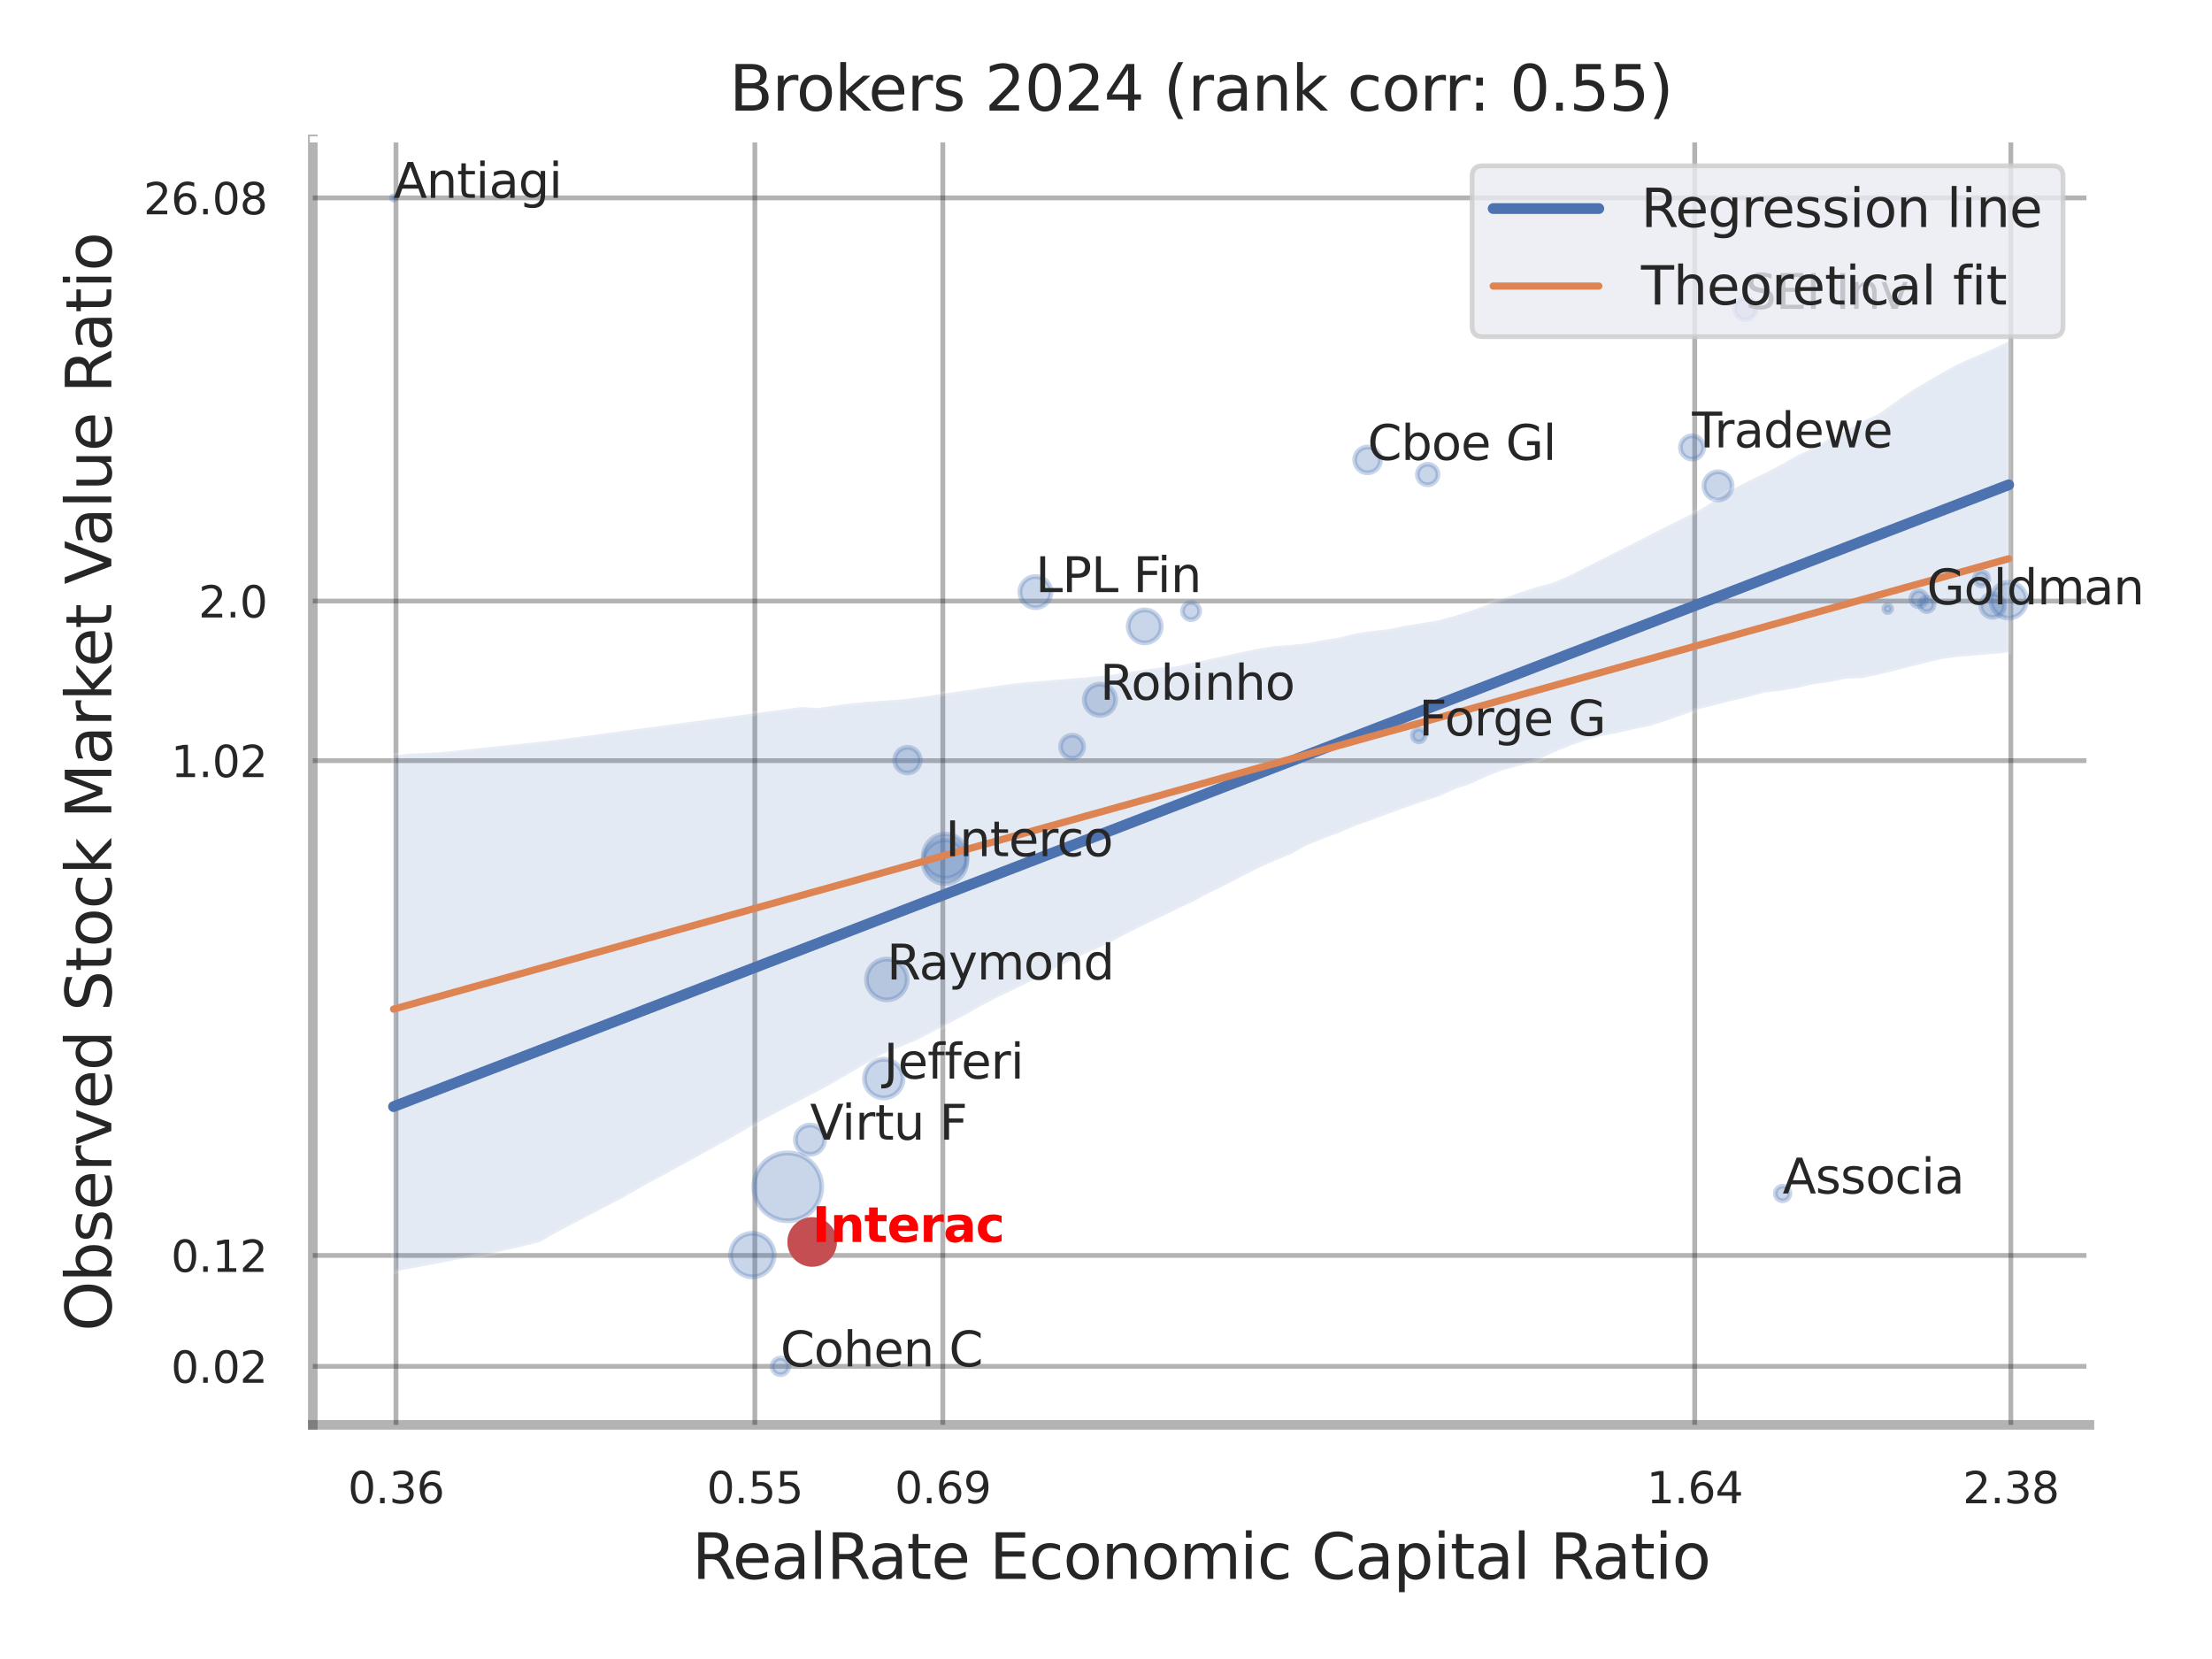 <?xml version="1.0" encoding="utf-8" standalone="no"?>
<!DOCTYPE svg PUBLIC "-//W3C//DTD SVG 1.1//EN"
  "http://www.w3.org/Graphics/SVG/1.1/DTD/svg11.dtd">
<svg xmlns:xlink="http://www.w3.org/1999/xlink" width="460.8pt" height="345.6pt" viewBox="0 0 460.8 345.6" xmlns="http://www.w3.org/2000/svg" version="1.1">
 <defs>
  <style type="text/css">*{stroke-linejoin: round; stroke-linecap: butt}</style>
 </defs>
 <g id="figure_1">
  <g id="patch_1">
   <path d="M 0 345.6 
L 460.8 345.6 
L 460.8 0 
L 0 0 
z
" style="fill: #ffffff"/>
  </g>
  <g id="axes_1">
   <g id="patch_2">
    <path d="M 65.16 296.82 
L 435.268 296.82 
L 435.268 29.04 
L 65.16 29.04 
z
" style="fill: #ffffff"/>
   </g>
   <g id="matplotlib.axis_1">
    <g id="xtick_1">
     <g id="line2d_1">
      <path d="M 82.492 296.82 
L 82.492 29.04 
" clip-path="url(#pe88e087124)" style="fill: none; stroke: #000000; stroke-opacity: 0.3; stroke-linecap: round"/>
     </g>
     <g id="text_1">
      <!-- 0.36 -->
      <g style="fill: #262626" transform="translate(72.473 313.159) scale(0.09 -0.09)">
       <defs>
        <path id="DejaVuSans-30" d="M 2034 4250 
Q 1547 4250 1301 3770 
Q 1056 3291 1056 2328 
Q 1056 1369 1301 889 
Q 1547 409 2034 409 
Q 2525 409 2770 889 
Q 3016 1369 3016 2328 
Q 3016 3291 2770 3770 
Q 2525 4250 2034 4250 
z
M 2034 4750 
Q 2819 4750 3233 4129 
Q 3647 3509 3647 2328 
Q 3647 1150 3233 529 
Q 2819 -91 2034 -91 
Q 1250 -91 836 529 
Q 422 1150 422 2328 
Q 422 3509 836 4129 
Q 1250 4750 2034 4750 
z
" transform="scale(0.016)"/>
        <path id="DejaVuSans-2e" d="M 684 794 
L 1344 794 
L 1344 0 
L 684 0 
L 684 794 
z
" transform="scale(0.016)"/>
        <path id="DejaVuSans-33" d="M 2597 2516 
Q 3050 2419 3304 2112 
Q 3559 1806 3559 1356 
Q 3559 666 3084 287 
Q 2609 -91 1734 -91 
Q 1441 -91 1130 -33 
Q 819 25 488 141 
L 488 750 
Q 750 597 1062 519 
Q 1375 441 1716 441 
Q 2309 441 2620 675 
Q 2931 909 2931 1356 
Q 2931 1769 2642 2001 
Q 2353 2234 1838 2234 
L 1294 2234 
L 1294 2753 
L 1863 2753 
Q 2328 2753 2575 2939 
Q 2822 3125 2822 3475 
Q 2822 3834 2567 4026 
Q 2313 4219 1838 4219 
Q 1578 4219 1281 4162 
Q 984 4106 628 3988 
L 628 4550 
Q 988 4650 1302 4700 
Q 1616 4750 1894 4750 
Q 2613 4750 3031 4423 
Q 3450 4097 3450 3541 
Q 3450 3153 3228 2886 
Q 3006 2619 2597 2516 
z
" transform="scale(0.016)"/>
        <path id="DejaVuSans-36" d="M 2113 2584 
Q 1688 2584 1439 2293 
Q 1191 2003 1191 1497 
Q 1191 994 1439 701 
Q 1688 409 2113 409 
Q 2538 409 2786 701 
Q 3034 994 3034 1497 
Q 3034 2003 2786 2293 
Q 2538 2584 2113 2584 
z
M 3366 4563 
L 3366 3988 
Q 3128 4100 2886 4159 
Q 2644 4219 2406 4219 
Q 1781 4219 1451 3797 
Q 1122 3375 1075 2522 
Q 1259 2794 1537 2939 
Q 1816 3084 2150 3084 
Q 2853 3084 3261 2657 
Q 3669 2231 3669 1497 
Q 3669 778 3244 343 
Q 2819 -91 2113 -91 
Q 1303 -91 875 529 
Q 447 1150 447 2328 
Q 447 3434 972 4092 
Q 1497 4750 2381 4750 
Q 2619 4750 2861 4703 
Q 3103 4656 3366 4563 
z
" transform="scale(0.016)"/>
       </defs>
       <use xlink:href="#DejaVuSans-30"/>
       <use xlink:href="#DejaVuSans-2e" x="63.623"/>
       <use xlink:href="#DejaVuSans-33" x="95.41"/>
       <use xlink:href="#DejaVuSans-36" x="159.033"/>
      </g>
     </g>
    </g>
    <g id="xtick_2">
     <g id="line2d_2">
      <path d="M 157.249 296.82 
L 157.249 29.04 
" clip-path="url(#pe88e087124)" style="fill: none; stroke: #000000; stroke-opacity: 0.3; stroke-linecap: round"/>
     </g>
     <g id="text_2">
      <!-- 0.55 -->
      <g style="fill: #262626" transform="translate(147.229 313.159) scale(0.09 -0.09)">
       <defs>
        <path id="DejaVuSans-35" d="M 691 4666 
L 3169 4666 
L 3169 4134 
L 1269 4134 
L 1269 2991 
Q 1406 3038 1543 3061 
Q 1681 3084 1819 3084 
Q 2600 3084 3056 2656 
Q 3513 2228 3513 1497 
Q 3513 744 3044 326 
Q 2575 -91 1722 -91 
Q 1428 -91 1123 -41 
Q 819 9 494 109 
L 494 744 
Q 775 591 1075 516 
Q 1375 441 1709 441 
Q 2250 441 2565 725 
Q 2881 1009 2881 1497 
Q 2881 1984 2565 2268 
Q 2250 2553 1709 2553 
Q 1456 2553 1204 2497 
Q 953 2441 691 2322 
L 691 4666 
z
" transform="scale(0.016)"/>
       </defs>
       <use xlink:href="#DejaVuSans-30"/>
       <use xlink:href="#DejaVuSans-2e" x="63.623"/>
       <use xlink:href="#DejaVuSans-35" x="95.41"/>
       <use xlink:href="#DejaVuSans-35" x="159.033"/>
      </g>
     </g>
    </g>
    <g id="xtick_3">
     <g id="line2d_3">
      <path d="M 196.407 296.82 
L 196.407 29.04 
" clip-path="url(#pe88e087124)" style="fill: none; stroke: #000000; stroke-opacity: 0.3; stroke-linecap: round"/>
     </g>
     <g id="text_3">
      <!-- 0.69 -->
      <g style="fill: #262626" transform="translate(186.387 313.159) scale(0.09 -0.09)">
       <defs>
        <path id="DejaVuSans-39" d="M 703 97 
L 703 672 
Q 941 559 1184 500 
Q 1428 441 1663 441 
Q 2288 441 2617 861 
Q 2947 1281 2994 2138 
Q 2813 1869 2534 1725 
Q 2256 1581 1919 1581 
Q 1219 1581 811 2004 
Q 403 2428 403 3163 
Q 403 3881 828 4315 
Q 1253 4750 1959 4750 
Q 2769 4750 3195 4129 
Q 3622 3509 3622 2328 
Q 3622 1225 3098 567 
Q 2575 -91 1691 -91 
Q 1453 -91 1209 -44 
Q 966 3 703 97 
z
M 1959 2075 
Q 2384 2075 2632 2365 
Q 2881 2656 2881 3163 
Q 2881 3666 2632 3958 
Q 2384 4250 1959 4250 
Q 1534 4250 1286 3958 
Q 1038 3666 1038 3163 
Q 1038 2656 1286 2365 
Q 1534 2075 1959 2075 
z
" transform="scale(0.016)"/>
       </defs>
       <use xlink:href="#DejaVuSans-30"/>
       <use xlink:href="#DejaVuSans-2e" x="63.623"/>
       <use xlink:href="#DejaVuSans-36" x="95.41"/>
       <use xlink:href="#DejaVuSans-39" x="159.033"/>
      </g>
     </g>
    </g>
    <g id="xtick_4">
     <g id="line2d_4">
      <path d="M 353.04 296.82 
L 353.04 29.04 
" clip-path="url(#pe88e087124)" style="fill: none; stroke: #000000; stroke-opacity: 0.3; stroke-linecap: round"/>
     </g>
     <g id="text_4">
      <!-- 1.64 -->
      <g style="fill: #262626" transform="translate(343.02 313.159) scale(0.09 -0.09)">
       <defs>
        <path id="DejaVuSans-31" d="M 794 531 
L 1825 531 
L 1825 4091 
L 703 3866 
L 703 4441 
L 1819 4666 
L 2450 4666 
L 2450 531 
L 3481 531 
L 3481 0 
L 794 0 
L 794 531 
z
" transform="scale(0.016)"/>
        <path id="DejaVuSans-34" d="M 2419 4116 
L 825 1625 
L 2419 1625 
L 2419 4116 
z
M 2253 4666 
L 3047 4666 
L 3047 1625 
L 3713 1625 
L 3713 1100 
L 3047 1100 
L 3047 0 
L 2419 0 
L 2419 1100 
L 313 1100 
L 313 1709 
L 2253 4666 
z
" transform="scale(0.016)"/>
       </defs>
       <use xlink:href="#DejaVuSans-31"/>
       <use xlink:href="#DejaVuSans-2e" x="63.623"/>
       <use xlink:href="#DejaVuSans-36" x="95.41"/>
       <use xlink:href="#DejaVuSans-34" x="159.033"/>
      </g>
     </g>
    </g>
    <g id="xtick_5">
     <g id="line2d_5">
      <path d="M 418.897 296.82 
L 418.897 29.04 
" clip-path="url(#pe88e087124)" style="fill: none; stroke: #000000; stroke-opacity: 0.3; stroke-linecap: round"/>
     </g>
     <g id="text_5">
      <!-- 2.38 -->
      <g style="fill: #262626" transform="translate(408.877 313.159) scale(0.09 -0.09)">
       <defs>
        <path id="DejaVuSans-32" d="M 1228 531 
L 3431 531 
L 3431 0 
L 469 0 
L 469 531 
Q 828 903 1448 1529 
Q 2069 2156 2228 2338 
Q 2531 2678 2651 2914 
Q 2772 3150 2772 3378 
Q 2772 3750 2511 3984 
Q 2250 4219 1831 4219 
Q 1534 4219 1204 4116 
Q 875 4013 500 3803 
L 500 4441 
Q 881 4594 1212 4672 
Q 1544 4750 1819 4750 
Q 2544 4750 2975 4387 
Q 3406 4025 3406 3419 
Q 3406 3131 3298 2873 
Q 3191 2616 2906 2266 
Q 2828 2175 2409 1742 
Q 1991 1309 1228 531 
z
" transform="scale(0.016)"/>
        <path id="DejaVuSans-38" d="M 2034 2216 
Q 1584 2216 1326 1975 
Q 1069 1734 1069 1313 
Q 1069 891 1326 650 
Q 1584 409 2034 409 
Q 2484 409 2743 651 
Q 3003 894 3003 1313 
Q 3003 1734 2745 1975 
Q 2488 2216 2034 2216 
z
M 1403 2484 
Q 997 2584 770 2862 
Q 544 3141 544 3541 
Q 544 4100 942 4425 
Q 1341 4750 2034 4750 
Q 2731 4750 3128 4425 
Q 3525 4100 3525 3541 
Q 3525 3141 3298 2862 
Q 3072 2584 2669 2484 
Q 3125 2378 3379 2068 
Q 3634 1759 3634 1313 
Q 3634 634 3220 271 
Q 2806 -91 2034 -91 
Q 1263 -91 848 271 
Q 434 634 434 1313 
Q 434 1759 690 2068 
Q 947 2378 1403 2484 
z
M 1172 3481 
Q 1172 3119 1398 2916 
Q 1625 2713 2034 2713 
Q 2441 2713 2670 2916 
Q 2900 3119 2900 3481 
Q 2900 3844 2670 4047 
Q 2441 4250 2034 4250 
Q 1625 4250 1398 4047 
Q 1172 3844 1172 3481 
z
" transform="scale(0.016)"/>
       </defs>
       <use xlink:href="#DejaVuSans-32"/>
       <use xlink:href="#DejaVuSans-2e" x="63.623"/>
       <use xlink:href="#DejaVuSans-33" x="95.41"/>
       <use xlink:href="#DejaVuSans-38" x="159.033"/>
      </g>
     </g>
    </g>
    <g id="xtick_6"/>
    <g id="xtick_7"/>
    <g id="xtick_8"/>
    <g id="text_6">
     <!-- RealRate Economic Capital Ratio -->
     <g style="fill: #262626" transform="translate(144.16 328.908) scale(0.13 -0.13)">
      <defs>
       <path id="DejaVuSans-52" d="M 2841 2188 
Q 3044 2119 3236 1894 
Q 3428 1669 3622 1275 
L 4263 0 
L 3584 0 
L 2988 1197 
Q 2756 1666 2539 1819 
Q 2322 1972 1947 1972 
L 1259 1972 
L 1259 0 
L 628 0 
L 628 4666 
L 2053 4666 
Q 2853 4666 3247 4331 
Q 3641 3997 3641 3322 
Q 3641 2881 3436 2590 
Q 3231 2300 2841 2188 
z
M 1259 4147 
L 1259 2491 
L 2053 2491 
Q 2509 2491 2742 2702 
Q 2975 2913 2975 3322 
Q 2975 3731 2742 3939 
Q 2509 4147 2053 4147 
L 1259 4147 
z
" transform="scale(0.016)"/>
       <path id="DejaVuSans-65" d="M 3597 1894 
L 3597 1613 
L 953 1613 
Q 991 1019 1311 708 
Q 1631 397 2203 397 
Q 2534 397 2845 478 
Q 3156 559 3463 722 
L 3463 178 
Q 3153 47 2828 -22 
Q 2503 -91 2169 -91 
Q 1331 -91 842 396 
Q 353 884 353 1716 
Q 353 2575 817 3079 
Q 1281 3584 2069 3584 
Q 2775 3584 3186 3129 
Q 3597 2675 3597 1894 
z
M 3022 2063 
Q 3016 2534 2758 2815 
Q 2500 3097 2075 3097 
Q 1594 3097 1305 2825 
Q 1016 2553 972 2059 
L 3022 2063 
z
" transform="scale(0.016)"/>
       <path id="DejaVuSans-61" d="M 2194 1759 
Q 1497 1759 1228 1600 
Q 959 1441 959 1056 
Q 959 750 1161 570 
Q 1363 391 1709 391 
Q 2188 391 2477 730 
Q 2766 1069 2766 1631 
L 2766 1759 
L 2194 1759 
z
M 3341 1997 
L 3341 0 
L 2766 0 
L 2766 531 
Q 2569 213 2275 61 
Q 1981 -91 1556 -91 
Q 1019 -91 701 211 
Q 384 513 384 1019 
Q 384 1609 779 1909 
Q 1175 2209 1959 2209 
L 2766 2209 
L 2766 2266 
Q 2766 2663 2505 2880 
Q 2244 3097 1772 3097 
Q 1472 3097 1187 3025 
Q 903 2953 641 2809 
L 641 3341 
Q 956 3463 1253 3523 
Q 1550 3584 1831 3584 
Q 2591 3584 2966 3190 
Q 3341 2797 3341 1997 
z
" transform="scale(0.016)"/>
       <path id="DejaVuSans-6c" d="M 603 4863 
L 1178 4863 
L 1178 0 
L 603 0 
L 603 4863 
z
" transform="scale(0.016)"/>
       <path id="DejaVuSans-74" d="M 1172 4494 
L 1172 3500 
L 2356 3500 
L 2356 3053 
L 1172 3053 
L 1172 1153 
Q 1172 725 1289 603 
Q 1406 481 1766 481 
L 2356 481 
L 2356 0 
L 1766 0 
Q 1100 0 847 248 
Q 594 497 594 1153 
L 594 3053 
L 172 3053 
L 172 3500 
L 594 3500 
L 594 4494 
L 1172 4494 
z
" transform="scale(0.016)"/>
       <path id="DejaVuSans-20" transform="scale(0.016)"/>
       <path id="DejaVuSans-45" d="M 628 4666 
L 3578 4666 
L 3578 4134 
L 1259 4134 
L 1259 2753 
L 3481 2753 
L 3481 2222 
L 1259 2222 
L 1259 531 
L 3634 531 
L 3634 0 
L 628 0 
L 628 4666 
z
" transform="scale(0.016)"/>
       <path id="DejaVuSans-63" d="M 3122 3366 
L 3122 2828 
Q 2878 2963 2633 3030 
Q 2388 3097 2138 3097 
Q 1578 3097 1268 2742 
Q 959 2388 959 1747 
Q 959 1106 1268 751 
Q 1578 397 2138 397 
Q 2388 397 2633 464 
Q 2878 531 3122 666 
L 3122 134 
Q 2881 22 2623 -34 
Q 2366 -91 2075 -91 
Q 1284 -91 818 406 
Q 353 903 353 1747 
Q 353 2603 823 3093 
Q 1294 3584 2113 3584 
Q 2378 3584 2631 3529 
Q 2884 3475 3122 3366 
z
" transform="scale(0.016)"/>
       <path id="DejaVuSans-6f" d="M 1959 3097 
Q 1497 3097 1228 2736 
Q 959 2375 959 1747 
Q 959 1119 1226 758 
Q 1494 397 1959 397 
Q 2419 397 2687 759 
Q 2956 1122 2956 1747 
Q 2956 2369 2687 2733 
Q 2419 3097 1959 3097 
z
M 1959 3584 
Q 2709 3584 3137 3096 
Q 3566 2609 3566 1747 
Q 3566 888 3137 398 
Q 2709 -91 1959 -91 
Q 1206 -91 779 398 
Q 353 888 353 1747 
Q 353 2609 779 3096 
Q 1206 3584 1959 3584 
z
" transform="scale(0.016)"/>
       <path id="DejaVuSans-6e" d="M 3513 2113 
L 3513 0 
L 2938 0 
L 2938 2094 
Q 2938 2591 2744 2837 
Q 2550 3084 2163 3084 
Q 1697 3084 1428 2787 
Q 1159 2491 1159 1978 
L 1159 0 
L 581 0 
L 581 3500 
L 1159 3500 
L 1159 2956 
Q 1366 3272 1645 3428 
Q 1925 3584 2291 3584 
Q 2894 3584 3203 3211 
Q 3513 2838 3513 2113 
z
" transform="scale(0.016)"/>
       <path id="DejaVuSans-6d" d="M 3328 2828 
Q 3544 3216 3844 3400 
Q 4144 3584 4550 3584 
Q 5097 3584 5394 3201 
Q 5691 2819 5691 2113 
L 5691 0 
L 5113 0 
L 5113 2094 
Q 5113 2597 4934 2840 
Q 4756 3084 4391 3084 
Q 3944 3084 3684 2787 
Q 3425 2491 3425 1978 
L 3425 0 
L 2847 0 
L 2847 2094 
Q 2847 2600 2669 2842 
Q 2491 3084 2119 3084 
Q 1678 3084 1418 2786 
Q 1159 2488 1159 1978 
L 1159 0 
L 581 0 
L 581 3500 
L 1159 3500 
L 1159 2956 
Q 1356 3278 1631 3431 
Q 1906 3584 2284 3584 
Q 2666 3584 2933 3390 
Q 3200 3197 3328 2828 
z
" transform="scale(0.016)"/>
       <path id="DejaVuSans-69" d="M 603 3500 
L 1178 3500 
L 1178 0 
L 603 0 
L 603 3500 
z
M 603 4863 
L 1178 4863 
L 1178 4134 
L 603 4134 
L 603 4863 
z
" transform="scale(0.016)"/>
       <path id="DejaVuSans-43" d="M 4122 4306 
L 4122 3641 
Q 3803 3938 3442 4084 
Q 3081 4231 2675 4231 
Q 1875 4231 1450 3742 
Q 1025 3253 1025 2328 
Q 1025 1406 1450 917 
Q 1875 428 2675 428 
Q 3081 428 3442 575 
Q 3803 722 4122 1019 
L 4122 359 
Q 3791 134 3420 21 
Q 3050 -91 2638 -91 
Q 1578 -91 968 557 
Q 359 1206 359 2328 
Q 359 3453 968 4101 
Q 1578 4750 2638 4750 
Q 3056 4750 3426 4639 
Q 3797 4528 4122 4306 
z
" transform="scale(0.016)"/>
       <path id="DejaVuSans-70" d="M 1159 525 
L 1159 -1331 
L 581 -1331 
L 581 3500 
L 1159 3500 
L 1159 2969 
Q 1341 3281 1617 3432 
Q 1894 3584 2278 3584 
Q 2916 3584 3314 3078 
Q 3713 2572 3713 1747 
Q 3713 922 3314 415 
Q 2916 -91 2278 -91 
Q 1894 -91 1617 61 
Q 1341 213 1159 525 
z
M 3116 1747 
Q 3116 2381 2855 2742 
Q 2594 3103 2138 3103 
Q 1681 3103 1420 2742 
Q 1159 2381 1159 1747 
Q 1159 1113 1420 752 
Q 1681 391 2138 391 
Q 2594 391 2855 752 
Q 3116 1113 3116 1747 
z
" transform="scale(0.016)"/>
      </defs>
      <use xlink:href="#DejaVuSans-52"/>
      <use xlink:href="#DejaVuSans-65" x="64.982"/>
      <use xlink:href="#DejaVuSans-61" x="126.506"/>
      <use xlink:href="#DejaVuSans-6c" x="187.785"/>
      <use xlink:href="#DejaVuSans-52" x="215.568"/>
      <use xlink:href="#DejaVuSans-61" x="282.801"/>
      <use xlink:href="#DejaVuSans-74" x="344.08"/>
      <use xlink:href="#DejaVuSans-65" x="383.289"/>
      <use xlink:href="#DejaVuSans-20" x="444.812"/>
      <use xlink:href="#DejaVuSans-45" x="476.6"/>
      <use xlink:href="#DejaVuSans-63" x="539.783"/>
      <use xlink:href="#DejaVuSans-6f" x="594.764"/>
      <use xlink:href="#DejaVuSans-6e" x="655.945"/>
      <use xlink:href="#DejaVuSans-6f" x="719.324"/>
      <use xlink:href="#DejaVuSans-6d" x="780.506"/>
      <use xlink:href="#DejaVuSans-69" x="877.918"/>
      <use xlink:href="#DejaVuSans-63" x="905.701"/>
      <use xlink:href="#DejaVuSans-20" x="960.682"/>
      <use xlink:href="#DejaVuSans-43" x="992.469"/>
      <use xlink:href="#DejaVuSans-61" x="1062.293"/>
      <use xlink:href="#DejaVuSans-70" x="1123.572"/>
      <use xlink:href="#DejaVuSans-69" x="1187.049"/>
      <use xlink:href="#DejaVuSans-74" x="1214.832"/>
      <use xlink:href="#DejaVuSans-61" x="1254.041"/>
      <use xlink:href="#DejaVuSans-6c" x="1315.32"/>
      <use xlink:href="#DejaVuSans-20" x="1343.104"/>
      <use xlink:href="#DejaVuSans-52" x="1374.891"/>
      <use xlink:href="#DejaVuSans-61" x="1442.123"/>
      <use xlink:href="#DejaVuSans-74" x="1503.402"/>
      <use xlink:href="#DejaVuSans-69" x="1542.611"/>
      <use xlink:href="#DejaVuSans-6f" x="1570.395"/>
     </g>
    </g>
   </g>
   <g id="matplotlib.axis_2">
    <g id="ytick_1">
     <g id="line2d_6">
      <path d="M 65.16 284.636 
L 435.268 284.636 
" clip-path="url(#pe88e087124)" style="fill: none; stroke: #000000; stroke-opacity: 0.3; stroke-linecap: round"/>
     </g>
     <g id="text_7">
      <!-- 0.02 -->
      <g style="fill: #262626" transform="translate(35.621 288.055) scale(0.09 -0.09)">
       <use xlink:href="#DejaVuSans-30"/>
       <use xlink:href="#DejaVuSans-2e" x="63.623"/>
       <use xlink:href="#DejaVuSans-30" x="95.41"/>
       <use xlink:href="#DejaVuSans-32" x="159.033"/>
      </g>
     </g>
    </g>
    <g id="ytick_2">
     <g id="line2d_7">
      <path d="M 65.16 261.529 
L 435.268 261.529 
" clip-path="url(#pe88e087124)" style="fill: none; stroke: #000000; stroke-opacity: 0.3; stroke-linecap: round"/>
     </g>
     <g id="text_8">
      <!-- 0.12 -->
      <g style="fill: #262626" transform="translate(35.621 264.949) scale(0.09 -0.09)">
       <use xlink:href="#DejaVuSans-30"/>
       <use xlink:href="#DejaVuSans-2e" x="63.623"/>
       <use xlink:href="#DejaVuSans-31" x="95.41"/>
       <use xlink:href="#DejaVuSans-32" x="159.033"/>
      </g>
     </g>
    </g>
    <g id="ytick_3">
     <g id="line2d_8">
      <path d="M 65.16 158.461 
L 435.268 158.461 
" clip-path="url(#pe88e087124)" style="fill: none; stroke: #000000; stroke-opacity: 0.3; stroke-linecap: round"/>
     </g>
     <g id="text_9">
      <!-- 1.02 -->
      <g style="fill: #262626" transform="translate(35.621 161.88) scale(0.09 -0.09)">
       <use xlink:href="#DejaVuSans-31"/>
       <use xlink:href="#DejaVuSans-2e" x="63.623"/>
       <use xlink:href="#DejaVuSans-30" x="95.41"/>
       <use xlink:href="#DejaVuSans-32" x="159.033"/>
      </g>
     </g>
    </g>
    <g id="ytick_4">
     <g id="line2d_9">
      <path d="M 65.16 125.206 
L 435.268 125.206 
" clip-path="url(#pe88e087124)" style="fill: none; stroke: #000000; stroke-opacity: 0.3; stroke-linecap: round"/>
     </g>
     <g id="text_10">
      <!-- 2.0 -->
      <g style="fill: #262626" transform="translate(41.347 128.625) scale(0.09 -0.09)">
       <use xlink:href="#DejaVuSans-32"/>
       <use xlink:href="#DejaVuSans-2e" x="63.623"/>
       <use xlink:href="#DejaVuSans-30" x="95.41"/>
      </g>
     </g>
    </g>
    <g id="ytick_5">
     <g id="line2d_10">
      <path d="M 65.16 41.227 
L 435.268 41.227 
" clip-path="url(#pe88e087124)" style="fill: none; stroke: #000000; stroke-opacity: 0.3; stroke-linecap: round"/>
     </g>
     <g id="text_11">
      <!-- 26.08 -->
      <g style="fill: #262626" transform="translate(29.895 44.646) scale(0.09 -0.09)">
       <use xlink:href="#DejaVuSans-32"/>
       <use xlink:href="#DejaVuSans-36" x="63.623"/>
       <use xlink:href="#DejaVuSans-2e" x="127.246"/>
       <use xlink:href="#DejaVuSans-30" x="159.033"/>
       <use xlink:href="#DejaVuSans-38" x="222.656"/>
      </g>
     </g>
    </g>
    <g id="ytick_6"/>
    <g id="ytick_7"/>
    <g id="ytick_8"/>
    <g id="text_12">
     <!-- Observed Stock Market Value Ratio -->
     <g style="fill: #262626" transform="translate(23.191 277.332) rotate(-90) scale(0.13 -0.13)">
      <defs>
       <path id="DejaVuSans-4f" d="M 2522 4238 
Q 1834 4238 1429 3725 
Q 1025 3213 1025 2328 
Q 1025 1447 1429 934 
Q 1834 422 2522 422 
Q 3209 422 3611 934 
Q 4013 1447 4013 2328 
Q 4013 3213 3611 3725 
Q 3209 4238 2522 4238 
z
M 2522 4750 
Q 3503 4750 4090 4092 
Q 4678 3434 4678 2328 
Q 4678 1225 4090 567 
Q 3503 -91 2522 -91 
Q 1538 -91 948 565 
Q 359 1222 359 2328 
Q 359 3434 948 4092 
Q 1538 4750 2522 4750 
z
" transform="scale(0.016)"/>
       <path id="DejaVuSans-62" d="M 3116 1747 
Q 3116 2381 2855 2742 
Q 2594 3103 2138 3103 
Q 1681 3103 1420 2742 
Q 1159 2381 1159 1747 
Q 1159 1113 1420 752 
Q 1681 391 2138 391 
Q 2594 391 2855 752 
Q 3116 1113 3116 1747 
z
M 1159 2969 
Q 1341 3281 1617 3432 
Q 1894 3584 2278 3584 
Q 2916 3584 3314 3078 
Q 3713 2572 3713 1747 
Q 3713 922 3314 415 
Q 2916 -91 2278 -91 
Q 1894 -91 1617 61 
Q 1341 213 1159 525 
L 1159 0 
L 581 0 
L 581 4863 
L 1159 4863 
L 1159 2969 
z
" transform="scale(0.016)"/>
       <path id="DejaVuSans-73" d="M 2834 3397 
L 2834 2853 
Q 2591 2978 2328 3040 
Q 2066 3103 1784 3103 
Q 1356 3103 1142 2972 
Q 928 2841 928 2578 
Q 928 2378 1081 2264 
Q 1234 2150 1697 2047 
L 1894 2003 
Q 2506 1872 2764 1633 
Q 3022 1394 3022 966 
Q 3022 478 2636 193 
Q 2250 -91 1575 -91 
Q 1294 -91 989 -36 
Q 684 19 347 128 
L 347 722 
Q 666 556 975 473 
Q 1284 391 1588 391 
Q 1994 391 2212 530 
Q 2431 669 2431 922 
Q 2431 1156 2273 1281 
Q 2116 1406 1581 1522 
L 1381 1569 
Q 847 1681 609 1914 
Q 372 2147 372 2553 
Q 372 3047 722 3315 
Q 1072 3584 1716 3584 
Q 2034 3584 2315 3537 
Q 2597 3491 2834 3397 
z
" transform="scale(0.016)"/>
       <path id="DejaVuSans-72" d="M 2631 2963 
Q 2534 3019 2420 3045 
Q 2306 3072 2169 3072 
Q 1681 3072 1420 2755 
Q 1159 2438 1159 1844 
L 1159 0 
L 581 0 
L 581 3500 
L 1159 3500 
L 1159 2956 
Q 1341 3275 1631 3429 
Q 1922 3584 2338 3584 
Q 2397 3584 2469 3576 
Q 2541 3569 2628 3553 
L 2631 2963 
z
" transform="scale(0.016)"/>
       <path id="DejaVuSans-76" d="M 191 3500 
L 800 3500 
L 1894 563 
L 2988 3500 
L 3597 3500 
L 2284 0 
L 1503 0 
L 191 3500 
z
" transform="scale(0.016)"/>
       <path id="DejaVuSans-64" d="M 2906 2969 
L 2906 4863 
L 3481 4863 
L 3481 0 
L 2906 0 
L 2906 525 
Q 2725 213 2448 61 
Q 2172 -91 1784 -91 
Q 1150 -91 751 415 
Q 353 922 353 1747 
Q 353 2572 751 3078 
Q 1150 3584 1784 3584 
Q 2172 3584 2448 3432 
Q 2725 3281 2906 2969 
z
M 947 1747 
Q 947 1113 1208 752 
Q 1469 391 1925 391 
Q 2381 391 2643 752 
Q 2906 1113 2906 1747 
Q 2906 2381 2643 2742 
Q 2381 3103 1925 3103 
Q 1469 3103 1208 2742 
Q 947 2381 947 1747 
z
" transform="scale(0.016)"/>
       <path id="DejaVuSans-53" d="M 3425 4513 
L 3425 3897 
Q 3066 4069 2747 4153 
Q 2428 4238 2131 4238 
Q 1616 4238 1336 4038 
Q 1056 3838 1056 3469 
Q 1056 3159 1242 3001 
Q 1428 2844 1947 2747 
L 2328 2669 
Q 3034 2534 3370 2195 
Q 3706 1856 3706 1288 
Q 3706 609 3251 259 
Q 2797 -91 1919 -91 
Q 1588 -91 1214 -16 
Q 841 59 441 206 
L 441 856 
Q 825 641 1194 531 
Q 1563 422 1919 422 
Q 2459 422 2753 634 
Q 3047 847 3047 1241 
Q 3047 1584 2836 1778 
Q 2625 1972 2144 2069 
L 1759 2144 
Q 1053 2284 737 2584 
Q 422 2884 422 3419 
Q 422 4038 858 4394 
Q 1294 4750 2059 4750 
Q 2388 4750 2728 4690 
Q 3069 4631 3425 4513 
z
" transform="scale(0.016)"/>
       <path id="DejaVuSans-6b" d="M 581 4863 
L 1159 4863 
L 1159 1991 
L 2875 3500 
L 3609 3500 
L 1753 1863 
L 3688 0 
L 2938 0 
L 1159 1709 
L 1159 0 
L 581 0 
L 581 4863 
z
" transform="scale(0.016)"/>
       <path id="DejaVuSans-4d" d="M 628 4666 
L 1569 4666 
L 2759 1491 
L 3956 4666 
L 4897 4666 
L 4897 0 
L 4281 0 
L 4281 4097 
L 3078 897 
L 2444 897 
L 1241 4097 
L 1241 0 
L 628 0 
L 628 4666 
z
" transform="scale(0.016)"/>
       <path id="DejaVuSans-56" d="M 1831 0 
L 50 4666 
L 709 4666 
L 2188 738 
L 3669 4666 
L 4325 4666 
L 2547 0 
L 1831 0 
z
" transform="scale(0.016)"/>
       <path id="DejaVuSans-75" d="M 544 1381 
L 544 3500 
L 1119 3500 
L 1119 1403 
Q 1119 906 1312 657 
Q 1506 409 1894 409 
Q 2359 409 2629 706 
Q 2900 1003 2900 1516 
L 2900 3500 
L 3475 3500 
L 3475 0 
L 2900 0 
L 2900 538 
Q 2691 219 2414 64 
Q 2138 -91 1772 -91 
Q 1169 -91 856 284 
Q 544 659 544 1381 
z
M 1991 3584 
L 1991 3584 
z
" transform="scale(0.016)"/>
      </defs>
      <use xlink:href="#DejaVuSans-4f"/>
      <use xlink:href="#DejaVuSans-62" x="78.711"/>
      <use xlink:href="#DejaVuSans-73" x="142.188"/>
      <use xlink:href="#DejaVuSans-65" x="194.287"/>
      <use xlink:href="#DejaVuSans-72" x="255.811"/>
      <use xlink:href="#DejaVuSans-76" x="296.924"/>
      <use xlink:href="#DejaVuSans-65" x="356.104"/>
      <use xlink:href="#DejaVuSans-64" x="417.627"/>
      <use xlink:href="#DejaVuSans-20" x="481.104"/>
      <use xlink:href="#DejaVuSans-53" x="512.891"/>
      <use xlink:href="#DejaVuSans-74" x="576.367"/>
      <use xlink:href="#DejaVuSans-6f" x="615.576"/>
      <use xlink:href="#DejaVuSans-63" x="676.758"/>
      <use xlink:href="#DejaVuSans-6b" x="731.738"/>
      <use xlink:href="#DejaVuSans-20" x="789.648"/>
      <use xlink:href="#DejaVuSans-4d" x="821.436"/>
      <use xlink:href="#DejaVuSans-61" x="907.715"/>
      <use xlink:href="#DejaVuSans-72" x="968.994"/>
      <use xlink:href="#DejaVuSans-6b" x="1010.107"/>
      <use xlink:href="#DejaVuSans-65" x="1064.393"/>
      <use xlink:href="#DejaVuSans-74" x="1125.916"/>
      <use xlink:href="#DejaVuSans-20" x="1165.125"/>
      <use xlink:href="#DejaVuSans-56" x="1196.912"/>
      <use xlink:href="#DejaVuSans-61" x="1257.57"/>
      <use xlink:href="#DejaVuSans-6c" x="1318.85"/>
      <use xlink:href="#DejaVuSans-75" x="1346.633"/>
      <use xlink:href="#DejaVuSans-65" x="1410.012"/>
      <use xlink:href="#DejaVuSans-20" x="1471.535"/>
      <use xlink:href="#DejaVuSans-52" x="1503.322"/>
      <use xlink:href="#DejaVuSans-61" x="1570.555"/>
      <use xlink:href="#DejaVuSans-74" x="1631.834"/>
      <use xlink:href="#DejaVuSans-69" x="1671.043"/>
      <use xlink:href="#DejaVuSans-6f" x="1698.826"/>
     </g>
    </g>
   </g>
   <g id="PathCollection_1">
    <path d="M 184.102 228.705 
C 185.168 228.705 186.19 228.282 186.943 227.528 
C 187.696 226.775 188.12 225.753 188.12 224.688 
C 188.12 223.622 187.696 222.6 186.943 221.847 
C 186.19 221.094 185.168 220.671 184.102 220.671 
C 183.037 220.671 182.015 221.094 181.262 221.847 
C 180.509 222.6 180.085 223.622 180.085 224.688 
C 180.085 225.753 180.509 226.775 181.262 227.528 
C 182.015 228.282 183.037 228.705 184.102 228.705 
z
" clip-path="url(#pe88e087124)" style="fill: #4c72b0; fill-opacity: 0.3; stroke: #4c72b0; stroke-opacity: 0.3"/>
    <path d="M 363.575 66.564 
C 364.165 66.564 364.73 66.33 365.146 65.914 
C 365.563 65.497 365.797 64.932 365.797 64.343 
C 365.797 63.753 365.563 63.188 365.146 62.772 
C 364.73 62.355 364.165 62.121 363.575 62.121 
C 362.986 62.121 362.421 62.355 362.004 62.772 
C 361.588 63.188 361.354 63.753 361.354 64.343 
C 361.354 64.932 361.588 65.497 362.004 65.914 
C 362.421 66.33 362.986 66.564 363.575 66.564 
z
" clip-path="url(#pe88e087124)" style="fill: #4c72b0; fill-opacity: 0.3; stroke: #4c72b0; stroke-opacity: 0.3"/>
    <path d="M 184.745 208.283 
C 185.87 208.283 186.95 207.836 187.745 207.04 
C 188.541 206.244 188.988 205.165 188.988 204.04 
C 188.988 202.914 188.541 201.835 187.745 201.039 
C 186.95 200.244 185.87 199.797 184.745 199.797 
C 183.62 199.797 182.54 200.244 181.745 201.039 
C 180.949 201.835 180.502 202.914 180.502 204.04 
C 180.502 205.165 180.949 206.244 181.745 207.04 
C 182.54 207.836 183.62 208.283 184.745 208.283 
z
" clip-path="url(#pe88e087124)" style="fill: #4c72b0; fill-opacity: 0.3; stroke: #4c72b0; stroke-opacity: 0.3"/>
    <path d="M 248.123 129.084 
C 248.598 129.084 249.054 128.895 249.39 128.559 
C 249.726 128.223 249.915 127.767 249.915 127.291 
C 249.915 126.816 249.726 126.36 249.39 126.024 
C 249.054 125.688 248.598 125.499 248.123 125.499 
C 247.647 125.499 247.191 125.688 246.855 126.024 
C 246.519 126.36 246.33 126.816 246.33 127.291 
C 246.33 127.767 246.519 128.223 246.855 128.559 
C 247.191 128.895 247.647 129.084 248.123 129.084 
z
" clip-path="url(#pe88e087124)" style="fill: #4c72b0; fill-opacity: 0.3; stroke: #4c72b0; stroke-opacity: 0.3"/>
    <path d="M 164.109 254.314 
C 165.984 254.314 167.783 253.569 169.109 252.243 
C 170.435 250.917 171.18 249.118 171.18 247.243 
C 171.18 245.367 170.435 243.569 169.109 242.243 
C 167.783 240.917 165.984 240.172 164.109 240.172 
C 162.233 240.172 160.435 240.917 159.109 242.243 
C 157.783 243.569 157.038 245.367 157.038 247.243 
C 157.038 249.118 157.783 250.917 159.109 252.243 
C 160.435 253.569 162.233 254.314 164.109 254.314 
z
" clip-path="url(#pe88e087124)" style="fill: #4c72b0; fill-opacity: 0.3; stroke: #4c72b0; stroke-opacity: 0.3"/>
    <path d="M 156.731 265.988 
C 157.932 265.988 159.084 265.511 159.933 264.661 
C 160.782 263.812 161.259 262.66 161.259 261.459 
C 161.259 260.259 160.782 259.107 159.933 258.257 
C 159.084 257.408 157.932 256.931 156.731 256.931 
C 155.53 256.931 154.378 257.408 153.529 258.257 
C 152.68 259.107 152.203 260.259 152.203 261.459 
C 152.203 262.66 152.68 263.812 153.529 264.661 
C 154.378 265.511 155.53 265.988 156.731 265.988 
z
" clip-path="url(#pe88e087124)" style="fill: #4c72b0; fill-opacity: 0.3; stroke: #4c72b0; stroke-opacity: 0.3"/>
    <path d="M 189.042 161.028 
C 189.753 161.028 190.435 160.745 190.938 160.242 
C 191.441 159.739 191.723 159.057 191.723 158.346 
C 191.723 157.635 191.441 156.953 190.938 156.45 
C 190.435 155.947 189.753 155.664 189.042 155.664 
C 188.331 155.664 187.648 155.947 187.146 156.45 
C 186.643 156.953 186.36 157.635 186.36 158.346 
C 186.36 159.057 186.643 159.739 187.146 160.242 
C 187.648 160.745 188.331 161.028 189.042 161.028 
z
" clip-path="url(#pe88e087124)" style="fill: #4c72b0; fill-opacity: 0.3; stroke: #4c72b0; stroke-opacity: 0.3"/>
    <path d="M 223.344 157.96 
C 223.982 157.96 224.595 157.707 225.046 157.255 
C 225.497 156.804 225.751 156.192 225.751 155.554 
C 225.751 154.916 225.497 154.304 225.046 153.852 
C 224.595 153.401 223.982 153.148 223.344 153.148 
C 222.706 153.148 222.094 153.401 221.643 153.852 
C 221.192 154.304 220.938 154.916 220.938 155.554 
C 220.938 156.192 221.192 156.804 221.643 157.255 
C 222.094 157.707 222.706 157.96 223.344 157.96 
z
" clip-path="url(#pe88e087124)" style="fill: #4c72b0; fill-opacity: 0.3; stroke: #4c72b0; stroke-opacity: 0.3"/>
    <path d="M 357.896 104.14 
C 358.672 104.14 359.417 103.832 359.966 103.283 
C 360.515 102.734 360.823 101.989 360.823 101.212 
C 360.823 100.436 360.515 99.691 359.966 99.142 
C 359.417 98.593 358.672 98.285 357.896 98.285 
C 357.119 98.285 356.374 98.593 355.825 99.142 
C 355.276 99.691 354.968 100.436 354.968 101.212 
C 354.968 101.989 355.276 102.734 355.825 103.283 
C 356.374 103.832 357.119 104.14 357.896 104.14 
z
" clip-path="url(#pe88e087124)" style="fill: #4c72b0; fill-opacity: 0.3; stroke: #4c72b0; stroke-opacity: 0.3"/>
    <path d="M 238.467 133.927 
C 239.378 133.927 240.252 133.565 240.896 132.921 
C 241.54 132.277 241.902 131.403 241.902 130.491 
C 241.902 129.58 241.54 128.706 240.896 128.062 
C 240.252 127.417 239.378 127.055 238.467 127.055 
C 237.555 127.055 236.681 127.417 236.037 128.062 
C 235.393 128.706 235.031 129.58 235.031 130.491 
C 235.031 131.403 235.393 132.277 236.037 132.921 
C 236.681 133.565 237.555 133.927 238.467 133.927 
z
" clip-path="url(#pe88e087124)" style="fill: #4c72b0; fill-opacity: 0.3; stroke: #4c72b0; stroke-opacity: 0.3"/>
    <path d="M 196.838 184.071 
C 198.044 184.071 199.201 183.592 200.054 182.739 
C 200.907 181.886 201.386 180.729 201.386 179.523 
C 201.386 178.316 200.907 177.159 200.054 176.306 
C 199.201 175.454 198.044 174.974 196.838 174.974 
C 195.632 174.974 194.475 175.454 193.622 176.306 
C 192.769 177.159 192.289 178.316 192.289 179.523 
C 192.289 180.729 192.769 181.886 193.622 182.739 
C 194.475 183.592 195.632 184.071 196.838 184.071 
z
" clip-path="url(#pe88e087124)" style="fill: #4c72b0; fill-opacity: 0.3; stroke: #4c72b0; stroke-opacity: 0.3"/>
    <path d="M 418.445 128.752 
C 419.432 128.752 420.378 128.36 421.075 127.662 
C 421.773 126.965 422.165 126.018 422.165 125.032 
C 422.165 124.045 421.773 123.099 421.075 122.401 
C 420.378 121.703 419.432 121.311 418.445 121.311 
C 417.458 121.311 416.512 121.703 415.814 122.401 
C 415.117 123.099 414.725 124.045 414.725 125.032 
C 414.725 126.018 415.117 126.965 415.814 127.662 
C 416.512 128.36 417.458 128.752 418.445 128.752 
z
" clip-path="url(#pe88e087124)" style="fill: #4c72b0; fill-opacity: 0.3; stroke: #4c72b0; stroke-opacity: 0.3"/>
    <path d="M 297.409 100.996 
C 297.977 100.996 298.523 100.77 298.925 100.367 
C 299.327 99.965 299.553 99.42 299.553 98.851 
C 299.553 98.282 299.327 97.736 298.925 97.334 
C 298.523 96.932 297.977 96.706 297.409 96.706 
C 296.84 96.706 296.294 96.932 295.892 97.334 
C 295.49 97.736 295.264 98.282 295.264 98.851 
C 295.264 99.42 295.49 99.965 295.892 100.367 
C 296.294 100.77 296.84 100.996 297.409 100.996 
z
" clip-path="url(#pe88e087124)" style="fill: #4c72b0; fill-opacity: 0.3; stroke: #4c72b0; stroke-opacity: 0.3"/>
    <path d="M 162.58 286.378 
C 163.038 286.378 163.478 286.196 163.803 285.871 
C 164.127 285.547 164.309 285.107 164.309 284.648 
C 164.309 284.189 164.127 283.75 163.803 283.425 
C 163.478 283.101 163.038 282.919 162.58 282.919 
C 162.121 282.919 161.681 283.101 161.357 283.425 
C 161.032 283.75 160.85 284.189 160.85 284.648 
C 160.85 285.107 161.032 285.547 161.357 285.871 
C 161.681 286.196 162.121 286.378 162.58 286.378 
z
" clip-path="url(#pe88e087124)" style="fill: #4c72b0; fill-opacity: 0.3; stroke: #4c72b0; stroke-opacity: 0.3"/>
    <path d="M 284.892 98.501 
C 285.606 98.501 286.291 98.218 286.796 97.713 
C 287.301 97.208 287.585 96.523 287.585 95.809 
C 287.585 95.095 287.301 94.41 286.796 93.905 
C 286.291 93.4 285.606 93.116 284.892 93.116 
C 284.178 93.116 283.493 93.4 282.988 93.905 
C 282.483 94.41 282.199 95.095 282.199 95.809 
C 282.199 96.523 282.483 97.208 282.988 97.713 
C 283.493 98.218 284.178 98.501 284.892 98.501 
z
" clip-path="url(#pe88e087124)" style="fill: #4c72b0; fill-opacity: 0.3; stroke: #4c72b0; stroke-opacity: 0.3"/>
    <path d="M 169.187 263.381 
C 170.421 263.381 171.606 262.891 172.479 262.018 
C 173.352 261.145 173.842 259.96 173.842 258.726 
C 173.842 257.491 173.352 256.307 172.479 255.434 
C 171.606 254.56 170.421 254.07 169.187 254.07 
C 167.952 254.07 166.768 254.56 165.895 255.434 
C 165.022 256.307 164.531 257.491 164.531 258.726 
C 164.531 259.96 165.022 261.145 165.895 262.018 
C 166.768 262.891 167.952 263.381 169.187 263.381 
z
" clip-path="url(#pe88e087124)" style="fill: #4c72b0; fill-opacity: 0.3; stroke: #4c72b0; stroke-opacity: 0.3"/>
    <path d="M 215.71 126.586 
C 216.57 126.586 217.394 126.244 218.001 125.637 
C 218.609 125.029 218.95 124.205 218.95 123.345 
C 218.95 122.486 218.609 121.662 218.001 121.054 
C 217.394 120.447 216.57 120.105 215.71 120.105 
C 214.851 120.105 214.027 120.447 213.419 121.054 
C 212.811 121.662 212.47 122.486 212.47 123.345 
C 212.47 124.205 212.811 125.029 213.419 125.637 
C 214.027 126.244 214.851 126.586 215.71 126.586 
z
" clip-path="url(#pe88e087124)" style="fill: #4c72b0; fill-opacity: 0.3; stroke: #4c72b0; stroke-opacity: 0.3"/>
    <path d="M 399.718 126.385 
C 400.157 126.385 400.578 126.21 400.888 125.9 
C 401.198 125.59 401.373 125.169 401.373 124.73 
C 401.373 124.292 401.198 123.871 400.888 123.561 
C 400.578 123.25 400.157 123.076 399.718 123.076 
C 399.28 123.076 398.859 123.25 398.549 123.561 
C 398.238 123.871 398.064 124.292 398.064 124.73 
C 398.064 125.169 398.238 125.59 398.549 125.9 
C 398.859 126.21 399.28 126.385 399.718 126.385 
z
" clip-path="url(#pe88e087124)" style="fill: #4c72b0; fill-opacity: 0.3; stroke: #4c72b0; stroke-opacity: 0.3"/>
    <path d="M 196.932 182.958 
C 198.151 182.958 199.32 182.473 200.181 181.612 
C 201.043 180.75 201.527 179.581 201.527 178.363 
C 201.527 177.144 201.043 175.975 200.181 175.113 
C 199.32 174.252 198.151 173.768 196.932 173.768 
C 195.713 173.768 194.545 174.252 193.683 175.113 
C 192.821 175.975 192.337 177.144 192.337 178.363 
C 192.337 179.581 192.821 180.75 193.683 181.612 
C 194.545 182.473 195.713 182.958 196.932 182.958 
z
" clip-path="url(#pe88e087124)" style="fill: #4c72b0; fill-opacity: 0.3; stroke: #4c72b0; stroke-opacity: 0.3"/>
    <path d="M 168.744 240.459 
C 169.551 240.459 170.325 240.138 170.896 239.567 
C 171.467 238.996 171.788 238.222 171.788 237.414 
C 171.788 236.607 171.467 235.832 170.896 235.261 
C 170.325 234.69 169.551 234.369 168.744 234.369 
C 167.936 234.369 167.162 234.69 166.591 235.261 
C 166.02 235.832 165.699 236.607 165.699 237.414 
C 165.699 238.222 166.02 238.996 166.591 239.567 
C 167.162 240.138 167.936 240.459 168.744 240.459 
z
" clip-path="url(#pe88e087124)" style="fill: #4c72b0; fill-opacity: 0.3; stroke: #4c72b0; stroke-opacity: 0.3"/>
    <path d="M 415.095 128.608 
C 415.744 128.608 416.367 128.351 416.825 127.892 
C 417.284 127.433 417.542 126.81 417.542 126.161 
C 417.542 125.512 417.284 124.89 416.825 124.431 
C 416.367 123.972 415.744 123.714 415.095 123.714 
C 414.446 123.714 413.824 123.972 413.365 124.431 
C 412.906 124.89 412.648 125.512 412.648 126.161 
C 412.648 126.81 412.906 127.433 413.365 127.892 
C 413.824 128.351 414.446 128.608 415.095 128.608 
z
" clip-path="url(#pe88e087124)" style="fill: #4c72b0; fill-opacity: 0.3; stroke: #4c72b0; stroke-opacity: 0.3"/>
    <path d="M 371.352 250.149 
C 371.756 250.149 372.144 249.988 372.431 249.702 
C 372.717 249.416 372.877 249.028 372.877 248.623 
C 372.877 248.218 372.717 247.83 372.431 247.544 
C 372.144 247.258 371.756 247.097 371.352 247.097 
C 370.947 247.097 370.559 247.258 370.273 247.544 
C 369.987 247.83 369.826 248.218 369.826 248.623 
C 369.826 249.028 369.987 249.416 370.273 249.702 
C 370.559 249.988 370.947 250.149 371.352 250.149 
z
" clip-path="url(#pe88e087124)" style="fill: #4c72b0; fill-opacity: 0.3; stroke: #4c72b0; stroke-opacity: 0.3"/>
    <path d="M 81.983 41.676 
C 82.106 41.676 82.224 41.627 82.311 41.54 
C 82.399 41.453 82.448 41.335 82.448 41.212 
C 82.448 41.089 82.399 40.971 82.311 40.883 
C 82.224 40.796 82.106 40.747 81.983 40.747 
C 81.86 40.747 81.742 40.796 81.655 40.883 
C 81.568 40.971 81.519 41.089 81.519 41.212 
C 81.519 41.335 81.568 41.453 81.655 41.54 
C 81.742 41.627 81.86 41.676 81.983 41.676 
z
" clip-path="url(#pe88e087124)" style="fill: #4c72b0; fill-opacity: 0.3; stroke: #4c72b0; stroke-opacity: 0.3"/>
    <path d="M 412.783 122.047 
C 413.179 122.047 413.558 121.89 413.838 121.61 
C 414.118 121.33 414.275 120.951 414.275 120.555 
C 414.275 120.159 414.118 119.78 413.838 119.5 
C 413.558 119.22 413.179 119.063 412.783 119.063 
C 412.387 119.063 412.008 119.22 411.728 119.5 
C 411.448 119.78 411.291 120.159 411.291 120.555 
C 411.291 120.951 411.448 121.33 411.728 121.61 
C 412.008 121.89 412.387 122.047 412.783 122.047 
z
" clip-path="url(#pe88e087124)" style="fill: #4c72b0; fill-opacity: 0.3; stroke: #4c72b0; stroke-opacity: 0.3"/>
    <path d="M 393.241 127.623 
C 393.458 127.623 393.666 127.537 393.819 127.384 
C 393.972 127.231 394.058 127.023 394.058 126.807 
C 394.058 126.59 393.972 126.382 393.819 126.229 
C 393.666 126.076 393.458 125.99 393.241 125.99 
C 393.025 125.99 392.817 126.076 392.664 126.229 
C 392.51 126.382 392.424 126.59 392.424 126.807 
C 392.424 127.023 392.51 127.231 392.664 127.384 
C 392.817 127.537 393.025 127.623 393.241 127.623 
z
" clip-path="url(#pe88e087124)" style="fill: #4c72b0; fill-opacity: 0.3; stroke: #4c72b0; stroke-opacity: 0.3"/>
    <path d="M 401.381 127.417 
C 401.783 127.417 402.17 127.257 402.454 126.972 
C 402.739 126.687 402.899 126.301 402.899 125.898 
C 402.899 125.496 402.739 125.109 402.454 124.825 
C 402.17 124.54 401.783 124.38 401.381 124.38 
C 400.978 124.38 400.592 124.54 400.307 124.825 
C 400.022 125.109 399.862 125.496 399.862 125.898 
C 399.862 126.301 400.022 126.687 400.307 126.972 
C 400.592 127.257 400.978 127.417 401.381 127.417 
z
" clip-path="url(#pe88e087124)" style="fill: #4c72b0; fill-opacity: 0.3; stroke: #4c72b0; stroke-opacity: 0.3"/>
    <path d="M 352.492 95.637 
C 353.136 95.637 353.754 95.381 354.21 94.925 
C 354.666 94.469 354.922 93.851 354.922 93.207 
C 354.922 92.562 354.666 91.944 354.21 91.488 
C 353.754 91.033 353.136 90.777 352.492 90.777 
C 351.847 90.777 351.229 91.033 350.773 91.488 
C 350.318 91.944 350.062 92.562 350.062 93.207 
C 350.062 93.851 350.318 94.469 350.773 94.925 
C 351.229 95.381 351.847 95.637 352.492 95.637 
z
" clip-path="url(#pe88e087124)" style="fill: #4c72b0; fill-opacity: 0.3; stroke: #4c72b0; stroke-opacity: 0.3"/>
    <path d="M 229.147 149.031 
C 230.012 149.031 230.841 148.687 231.452 148.076 
C 232.064 147.465 232.407 146.635 232.407 145.77 
C 232.407 144.906 232.064 144.076 231.452 143.465 
C 230.841 142.854 230.012 142.51 229.147 142.51 
C 228.282 142.51 227.453 142.854 226.841 143.465 
C 226.23 144.076 225.886 144.906 225.886 145.77 
C 225.886 146.635 226.23 147.465 226.841 148.076 
C 227.453 148.687 228.282 149.031 229.147 149.031 
z
" clip-path="url(#pe88e087124)" style="fill: #4c72b0; fill-opacity: 0.3; stroke: #4c72b0; stroke-opacity: 0.3"/>
    <path d="M 295.565 154.553 
C 295.918 154.553 296.257 154.412 296.507 154.162 
C 296.757 153.912 296.898 153.573 296.898 153.22 
C 296.898 152.866 296.757 152.527 296.507 152.277 
C 296.257 152.027 295.918 151.887 295.565 151.887 
C 295.211 151.887 294.872 152.027 294.622 152.277 
C 294.372 152.527 294.232 152.866 294.232 153.22 
C 294.232 153.573 294.372 153.912 294.622 154.162 
C 294.872 154.412 295.211 154.553 295.565 154.553 
z
" clip-path="url(#pe88e087124)" style="fill: #4c72b0; fill-opacity: 0.3; stroke: #4c72b0; stroke-opacity: 0.3"/>
   </g>
   <g id="PolyCollection_1">
    <defs>
     <path id="m8e93c5e868" d="M 81.983 -188.202 
L 81.983 -80.674 
L 85.382 -81.305 
L 88.78 -81.945 
L 92.179 -82.597 
L 95.578 -83.259 
L 98.976 -83.881 
L 102.375 -84.513 
L 105.773 -85.243 
L 109.172 -86.04 
L 112.571 -86.894 
L 115.969 -88.904 
L 119.368 -90.671 
L 122.766 -92.439 
L 126.165 -94.206 
L 129.564 -95.993 
L 132.962 -97.941 
L 136.361 -99.817 
L 139.759 -101.632 
L 143.158 -103.51 
L 146.557 -105.39 
L 149.955 -107.266 
L 153.354 -109.15 
L 156.752 -111.15 
L 160.151 -112.957 
L 163.55 -114.744 
L 166.948 -116.498 
L 170.347 -118.26 
L 173.745 -120.104 
L 177.144 -122.115 
L 180.543 -124.125 
L 183.941 -126.027 
L 187.34 -127.426 
L 190.738 -128.809 
L 194.137 -130.559 
L 197.536 -132.323 
L 200.934 -134.087 
L 204.333 -136.028 
L 207.731 -137.828 
L 211.13 -139.423 
L 214.529 -141.091 
L 217.927 -142.876 
L 221.326 -144.631 
L 224.724 -146.328 
L 228.123 -147.815 
L 231.522 -149.392 
L 234.92 -151.216 
L 238.319 -152.933 
L 241.717 -154.515 
L 245.116 -156.182 
L 248.515 -157.772 
L 251.913 -159.585 
L 255.312 -161.254 
L 258.711 -163.014 
L 262.109 -164.774 
L 265.508 -166.269 
L 268.906 -167.674 
L 272.305 -169.561 
L 275.704 -170.902 
L 279.102 -172.166 
L 282.501 -173.654 
L 285.899 -174.824 
L 289.298 -176.115 
L 292.697 -177.337 
L 296.095 -178.535 
L 299.494 -179.619 
L 302.892 -181.127 
L 306.291 -182.301 
L 309.69 -183.854 
L 313.088 -185.161 
L 316.487 -186.085 
L 319.885 -187.013 
L 323.284 -188.711 
L 326.683 -190.071 
L 330.081 -191.323 
L 333.48 -192.282 
L 336.878 -192.883 
L 340.277 -193.7 
L 343.676 -194.365 
L 347.074 -195.45 
L 350.473 -196.63 
L 353.871 -197.887 
L 357.27 -198.71 
L 360.669 -199.601 
L 364.067 -200.38 
L 367.466 -201.313 
L 370.864 -201.691 
L 374.263 -202.25 
L 377.662 -203.043 
L 381.06 -203.506 
L 384.459 -204.205 
L 387.857 -204.332 
L 391.256 -205.044 
L 394.655 -205.885 
L 398.053 -206.739 
L 401.452 -207.592 
L 404.85 -208.396 
L 408.249 -208.79 
L 411.648 -209.087 
L 415.046 -209.383 
L 418.445 -209.68 
L 418.445 -274.457 
L 418.445 -274.457 
L 415.046 -272.893 
L 411.648 -271.416 
L 408.249 -269.932 
L 404.85 -268.107 
L 401.452 -266.123 
L 398.053 -264.127 
L 394.655 -261.729 
L 391.256 -259.315 
L 387.857 -257.8 
L 384.459 -255.809 
L 381.06 -254.201 
L 377.662 -252.225 
L 374.263 -250.652 
L 370.864 -248.712 
L 367.466 -246.961 
L 364.067 -245.336 
L 360.669 -243.526 
L 357.27 -241.38 
L 353.871 -239.287 
L 350.473 -237.575 
L 347.074 -235.881 
L 343.676 -234.152 
L 340.277 -232.429 
L 336.878 -230.72 
L 333.48 -229.001 
L 330.081 -227.288 
L 326.683 -225.575 
L 323.284 -224.143 
L 319.885 -223.259 
L 316.487 -222.128 
L 313.088 -220.915 
L 309.69 -219.545 
L 306.291 -218.342 
L 302.892 -217.262 
L 299.494 -216.339 
L 296.095 -215.788 
L 292.697 -215.245 
L 289.298 -214.533 
L 285.899 -214.169 
L 282.501 -213.669 
L 279.102 -212.814 
L 275.704 -212.266 
L 272.305 -211.595 
L 268.906 -211.269 
L 265.508 -211.019 
L 262.109 -210.467 
L 258.711 -209.764 
L 255.312 -209.013 
L 251.913 -208.261 
L 248.515 -207.556 
L 245.116 -206.769 
L 241.717 -206.544 
L 238.319 -206.084 
L 234.92 -205.54 
L 231.522 -205.039 
L 228.123 -204.662 
L 224.724 -204.375 
L 221.326 -204.099 
L 217.927 -203.819 
L 214.529 -203.531 
L 211.13 -203.217 
L 207.731 -202.724 
L 204.333 -202.232 
L 200.934 -201.739 
L 197.536 -201.243 
L 194.137 -200.745 
L 190.738 -200.248 
L 187.34 -199.862 
L 183.941 -199.627 
L 180.543 -199.392 
L 177.144 -199.06 
L 173.745 -198.586 
L 170.347 -198.112 
L 166.948 -198.316 
L 163.55 -197.867 
L 160.151 -197.411 
L 156.752 -196.954 
L 153.354 -196.498 
L 149.955 -196.041 
L 146.557 -195.585 
L 143.158 -195.128 
L 139.759 -194.672 
L 136.361 -194.215 
L 132.962 -193.759 
L 129.564 -193.302 
L 126.165 -192.846 
L 122.766 -192.389 
L 119.368 -191.932 
L 115.969 -191.476 
L 112.571 -191.093 
L 109.172 -190.735 
L 105.773 -190.377 
L 102.375 -190.019 
L 98.976 -189.661 
L 95.578 -189.303 
L 92.179 -188.945 
L 88.78 -188.741 
L 85.382 -188.609 
L 81.983 -188.202 
z
" style="stroke: #ffffff; stroke-opacity: 0.15"/>
    </defs>
    <g clip-path="url(#pe88e087124)">
     <use xlink:href="#m8e93c5e868" x="0" y="345.6" style="fill: #4c72b0; fill-opacity: 0.15; stroke: #ffffff; stroke-opacity: 0.15"/>
    </g>
   </g>
   <g id="PathCollection_2">
    <defs>
     <path id="mcdc69ead51" d="M 0 4.656 
C 1.235 4.656 2.419 4.165 3.292 3.292 
C 4.165 2.419 4.656 1.235 4.656 0 
C 4.656 -1.235 4.165 -2.419 3.292 -3.292 
C 2.419 -4.165 1.235 -4.656 0 -4.656 
C -1.235 -4.656 -2.419 -4.165 -3.292 -3.292 
C -4.165 -2.419 -4.656 -1.235 -4.656 0 
C -4.656 1.235 -4.165 2.419 -3.292 3.292 
C -2.419 4.165 -1.235 4.656 0 4.656 
z
" style="stroke: #c44e52"/>
    </defs>
    <g clip-path="url(#pe88e087124)">
     <use xlink:href="#mcdc69ead51" x="169.187" y="258.726" style="fill: #c44e52; stroke: #c44e52"/>
    </g>
   </g>
   <g id="line2d_11">
    <path d="M 81.983 230.528 
L 85.382 229.22 
L 88.78 227.912 
L 92.179 226.603 
L 95.578 225.295 
L 98.976 223.986 
L 102.375 222.678 
L 105.773 221.37 
L 109.172 220.061 
L 112.571 218.753 
L 115.969 217.444 
L 119.368 216.136 
L 122.766 214.828 
L 126.165 213.519 
L 129.564 212.211 
L 132.962 210.902 
L 136.361 209.594 
L 139.759 208.286 
L 143.158 206.977 
L 146.557 205.669 
L 149.955 204.36 
L 153.354 203.052 
L 156.752 201.744 
L 160.151 200.435 
L 163.55 199.127 
L 166.948 197.818 
L 170.347 196.51 
L 173.745 195.202 
L 177.144 193.893 
L 180.543 192.585 
L 183.941 191.276 
L 187.34 189.968 
L 190.738 188.66 
L 194.137 187.351 
L 197.536 186.043 
L 200.934 184.734 
L 204.333 183.426 
L 207.731 182.118 
L 211.13 180.809 
L 214.529 179.501 
L 217.927 178.192 
L 221.326 176.884 
L 224.724 175.576 
L 228.123 174.267 
L 231.522 172.959 
L 234.92 171.65 
L 238.319 170.342 
L 241.717 169.034 
L 245.116 167.725 
L 248.515 166.417 
L 251.913 165.108 
L 255.312 163.8 
L 258.711 162.492 
L 262.109 161.183 
L 265.508 159.875 
L 268.906 158.566 
L 272.305 157.258 
L 275.704 155.95 
L 279.102 154.641 
L 282.501 153.333 
L 285.899 152.024 
L 289.298 150.716 
L 292.697 149.408 
L 296.095 148.099 
L 299.494 146.791 
L 302.892 145.482 
L 306.291 144.174 
L 309.69 142.866 
L 313.088 141.557 
L 316.487 140.249 
L 319.885 138.94 
L 323.284 137.632 
L 326.683 136.324 
L 330.081 135.015 
L 333.48 133.707 
L 336.878 132.398 
L 340.277 131.09 
L 343.676 129.782 
L 347.074 128.473 
L 350.473 127.165 
L 353.871 125.856 
L 357.27 124.548 
L 360.669 123.24 
L 364.067 121.931 
L 367.466 120.623 
L 370.864 119.314 
L 374.263 118.006 
L 377.662 116.698 
L 381.06 115.389 
L 384.459 114.081 
L 387.857 112.772 
L 391.256 111.464 
L 394.655 110.156 
L 398.053 108.847 
L 401.452 107.539 
L 404.85 106.23 
L 408.249 104.922 
L 411.648 103.614 
L 415.046 102.305 
L 418.445 100.997 
" clip-path="url(#pe88e087124)" style="fill: none; stroke: #4c72b0; stroke-width: 2.25; stroke-linecap: round"/>
   </g>
   <g id="line2d_12">
    <path d="M 184.102 181.746 
L 363.575 131.699 
L 184.745 181.567 
L 248.123 163.894 
L 164.109 187.322 
L 156.731 189.379 
L 189.042 180.369 
L 223.344 170.803 
L 357.896 133.282 
L 238.467 166.586 
L 196.838 178.195 
L 418.445 116.398 
L 297.409 150.15 
L 162.58 187.748 
L 284.892 153.64 
L 169.187 185.906 
L 215.71 172.932 
L 399.718 121.62 
L 196.932 178.169 
L 168.744 186.029 
L 415.095 117.332 
L 371.352 129.53 
L 81.983 210.223 
L 412.783 117.977 
L 393.241 123.426 
L 401.381 121.156 
L 352.492 134.789 
L 229.147 169.185 
L 295.565 150.664 
" clip-path="url(#pe88e087124)" style="fill: none; stroke: #dd8452; stroke-width: 1.5; stroke-linecap: round"/>
   </g>
   <g id="patch_3">
    <path d="M 65.16 296.82 
L 65.16 29.04 
" style="fill: none; opacity: 0.3; stroke: #000000; stroke-width: 2; stroke-linejoin: miter; stroke-linecap: square"/>
   </g>
   <g id="patch_4">
    <path d="M 435.268 296.82 
L 435.268 29.04 
" style="fill: none; stroke: #ffffff; stroke-width: 1.25; stroke-linejoin: miter; stroke-linecap: square"/>
   </g>
   <g id="patch_5">
    <path d="M 65.16 296.82 
L 435.268 296.82 
" style="fill: none; opacity: 0.3; stroke: #000000; stroke-width: 2; stroke-linejoin: miter; stroke-linecap: square"/>
   </g>
   <g id="patch_6">
    <path d="M 65.16 29.04 
L 435.268 29.04 
" style="fill: none; stroke: #ffffff; stroke-width: 1.25; stroke-linejoin: miter; stroke-linecap: square"/>
   </g>
   <g id="text_13">
    <!-- Jefferi -->
    <g style="fill: #262626" transform="translate(184.102 224.688) scale(0.1 -0.1)">
     <defs>
      <path id="DejaVuSans-4a" d="M 628 4666 
L 1259 4666 
L 1259 325 
Q 1259 -519 939 -900 
Q 619 -1281 -91 -1281 
L -331 -1281 
L -331 -750 
L -134 -750 
Q 284 -750 456 -515 
Q 628 -281 628 325 
L 628 4666 
z
" transform="scale(0.016)"/>
      <path id="DejaVuSans-66" d="M 2375 4863 
L 2375 4384 
L 1825 4384 
Q 1516 4384 1395 4259 
Q 1275 4134 1275 3809 
L 1275 3500 
L 2222 3500 
L 2222 3053 
L 1275 3053 
L 1275 0 
L 697 0 
L 697 3053 
L 147 3053 
L 147 3500 
L 697 3500 
L 697 3744 
Q 697 4328 969 4595 
Q 1241 4863 1831 4863 
L 2375 4863 
z
" transform="scale(0.016)"/>
     </defs>
     <use xlink:href="#DejaVuSans-4a"/>
     <use xlink:href="#DejaVuSans-65" x="29.492"/>
     <use xlink:href="#DejaVuSans-66" x="91.016"/>
     <use xlink:href="#DejaVuSans-66" x="126.221"/>
     <use xlink:href="#DejaVuSans-65" x="161.426"/>
     <use xlink:href="#DejaVuSans-72" x="222.949"/>
     <use xlink:href="#DejaVuSans-69" x="264.062"/>
    </g>
   </g>
   <g id="text_14">
    <!-- SEI Inv -->
    <g style="fill: #262626" transform="translate(363.575 64.343) scale(0.1 -0.1)">
     <defs>
      <path id="DejaVuSans-49" d="M 628 4666 
L 1259 4666 
L 1259 0 
L 628 0 
L 628 4666 
z
" transform="scale(0.016)"/>
     </defs>
     <use xlink:href="#DejaVuSans-53"/>
     <use xlink:href="#DejaVuSans-45" x="63.477"/>
     <use xlink:href="#DejaVuSans-49" x="126.66"/>
     <use xlink:href="#DejaVuSans-20" x="156.152"/>
     <use xlink:href="#DejaVuSans-49" x="187.939"/>
     <use xlink:href="#DejaVuSans-6e" x="217.432"/>
     <use xlink:href="#DejaVuSans-76" x="280.811"/>
    </g>
   </g>
   <g id="text_15">
    <!-- Raymond -->
    <g style="fill: #262626" transform="translate(184.745 204.04) scale(0.1 -0.1)">
     <defs>
      <path id="DejaVuSans-79" d="M 2059 -325 
Q 1816 -950 1584 -1140 
Q 1353 -1331 966 -1331 
L 506 -1331 
L 506 -850 
L 844 -850 
Q 1081 -850 1212 -737 
Q 1344 -625 1503 -206 
L 1606 56 
L 191 3500 
L 800 3500 
L 1894 763 
L 2988 3500 
L 3597 3500 
L 2059 -325 
z
" transform="scale(0.016)"/>
     </defs>
     <use xlink:href="#DejaVuSans-52"/>
     <use xlink:href="#DejaVuSans-61" x="67.232"/>
     <use xlink:href="#DejaVuSans-79" x="128.512"/>
     <use xlink:href="#DejaVuSans-6d" x="187.691"/>
     <use xlink:href="#DejaVuSans-6f" x="285.104"/>
     <use xlink:href="#DejaVuSans-6e" x="346.285"/>
     <use xlink:href="#DejaVuSans-64" x="409.664"/>
    </g>
   </g>
   <g id="text_16">
    <!-- Cohen C -->
    <g style="fill: #262626" transform="translate(162.58 284.648) scale(0.1 -0.1)">
     <defs>
      <path id="DejaVuSans-68" d="M 3513 2113 
L 3513 0 
L 2938 0 
L 2938 2094 
Q 2938 2591 2744 2837 
Q 2550 3084 2163 3084 
Q 1697 3084 1428 2787 
Q 1159 2491 1159 1978 
L 1159 0 
L 581 0 
L 581 4863 
L 1159 4863 
L 1159 2956 
Q 1366 3272 1645 3428 
Q 1925 3584 2291 3584 
Q 2894 3584 3203 3211 
Q 3513 2838 3513 2113 
z
" transform="scale(0.016)"/>
     </defs>
     <use xlink:href="#DejaVuSans-43"/>
     <use xlink:href="#DejaVuSans-6f" x="69.824"/>
     <use xlink:href="#DejaVuSans-68" x="131.006"/>
     <use xlink:href="#DejaVuSans-65" x="194.385"/>
     <use xlink:href="#DejaVuSans-6e" x="255.908"/>
     <use xlink:href="#DejaVuSans-20" x="319.287"/>
     <use xlink:href="#DejaVuSans-43" x="351.074"/>
    </g>
   </g>
   <g id="text_17">
    <!-- Cboe Gl -->
    <g style="fill: #262626" transform="translate(284.892 95.809) scale(0.1 -0.1)">
     <defs>
      <path id="DejaVuSans-47" d="M 3809 666 
L 3809 1919 
L 2778 1919 
L 2778 2438 
L 4434 2438 
L 4434 434 
Q 4069 175 3628 42 
Q 3188 -91 2688 -91 
Q 1594 -91 976 548 
Q 359 1188 359 2328 
Q 359 3472 976 4111 
Q 1594 4750 2688 4750 
Q 3144 4750 3555 4637 
Q 3966 4525 4313 4306 
L 4313 3634 
Q 3963 3931 3569 4081 
Q 3175 4231 2741 4231 
Q 1884 4231 1454 3753 
Q 1025 3275 1025 2328 
Q 1025 1384 1454 906 
Q 1884 428 2741 428 
Q 3075 428 3337 486 
Q 3600 544 3809 666 
z
" transform="scale(0.016)"/>
     </defs>
     <use xlink:href="#DejaVuSans-43"/>
     <use xlink:href="#DejaVuSans-62" x="69.824"/>
     <use xlink:href="#DejaVuSans-6f" x="133.301"/>
     <use xlink:href="#DejaVuSans-65" x="194.482"/>
     <use xlink:href="#DejaVuSans-20" x="256.006"/>
     <use xlink:href="#DejaVuSans-47" x="287.793"/>
     <use xlink:href="#DejaVuSans-6c" x="365.283"/>
    </g>
   </g>
   <g id="text_18">
    <!-- Interac -->
    <g style="fill: #ff0000" transform="translate(169.187 258.726) scale(0.1 -0.1)">
     <defs>
      <path id="DejaVuSans-Bold-49" d="M 588 4666 
L 1791 4666 
L 1791 0 
L 588 0 
L 588 4666 
z
" transform="scale(0.016)"/>
      <path id="DejaVuSans-Bold-6e" d="M 4056 2131 
L 4056 0 
L 2931 0 
L 2931 347 
L 2931 1631 
Q 2931 2084 2911 2256 
Q 2891 2428 2841 2509 
Q 2775 2619 2662 2680 
Q 2550 2741 2406 2741 
Q 2056 2741 1856 2470 
Q 1656 2200 1656 1722 
L 1656 0 
L 538 0 
L 538 3500 
L 1656 3500 
L 1656 2988 
Q 1909 3294 2193 3439 
Q 2478 3584 2822 3584 
Q 3428 3584 3742 3212 
Q 4056 2841 4056 2131 
z
" transform="scale(0.016)"/>
      <path id="DejaVuSans-Bold-74" d="M 1759 4494 
L 1759 3500 
L 2913 3500 
L 2913 2700 
L 1759 2700 
L 1759 1216 
Q 1759 972 1856 886 
Q 1953 800 2241 800 
L 2816 800 
L 2816 0 
L 1856 0 
Q 1194 0 917 276 
Q 641 553 641 1216 
L 641 2700 
L 84 2700 
L 84 3500 
L 641 3500 
L 641 4494 
L 1759 4494 
z
" transform="scale(0.016)"/>
      <path id="DejaVuSans-Bold-65" d="M 4031 1759 
L 4031 1441 
L 1416 1441 
Q 1456 1047 1700 850 
Q 1944 653 2381 653 
Q 2734 653 3104 758 
Q 3475 863 3866 1075 
L 3866 213 
Q 3469 63 3072 -14 
Q 2675 -91 2278 -91 
Q 1328 -91 801 392 
Q 275 875 275 1747 
Q 275 2603 792 3093 
Q 1309 3584 2216 3584 
Q 3041 3584 3536 3087 
Q 4031 2591 4031 1759 
z
M 2881 2131 
Q 2881 2450 2695 2645 
Q 2509 2841 2209 2841 
Q 1884 2841 1681 2658 
Q 1478 2475 1428 2131 
L 2881 2131 
z
" transform="scale(0.016)"/>
      <path id="DejaVuSans-Bold-72" d="M 3138 2547 
Q 2991 2616 2845 2648 
Q 2700 2681 2553 2681 
Q 2122 2681 1889 2404 
Q 1656 2128 1656 1613 
L 1656 0 
L 538 0 
L 538 3500 
L 1656 3500 
L 1656 2925 
Q 1872 3269 2151 3426 
Q 2431 3584 2822 3584 
Q 2878 3584 2943 3579 
Q 3009 3575 3134 3559 
L 3138 2547 
z
" transform="scale(0.016)"/>
      <path id="DejaVuSans-Bold-61" d="M 2106 1575 
Q 1756 1575 1579 1456 
Q 1403 1338 1403 1106 
Q 1403 894 1545 773 
Q 1688 653 1941 653 
Q 2256 653 2472 879 
Q 2688 1106 2688 1447 
L 2688 1575 
L 2106 1575 
z
M 3816 1997 
L 3816 0 
L 2688 0 
L 2688 519 
Q 2463 200 2181 54 
Q 1900 -91 1497 -91 
Q 953 -91 614 226 
Q 275 544 275 1050 
Q 275 1666 698 1953 
Q 1122 2241 2028 2241 
L 2688 2241 
L 2688 2328 
Q 2688 2594 2478 2717 
Q 2269 2841 1825 2841 
Q 1466 2841 1156 2769 
Q 847 2697 581 2553 
L 581 3406 
Q 941 3494 1303 3539 
Q 1666 3584 2028 3584 
Q 2975 3584 3395 3211 
Q 3816 2838 3816 1997 
z
" transform="scale(0.016)"/>
      <path id="DejaVuSans-Bold-63" d="M 3366 3391 
L 3366 2478 
Q 3138 2634 2908 2709 
Q 2678 2784 2431 2784 
Q 1963 2784 1702 2511 
Q 1441 2238 1441 1747 
Q 1441 1256 1702 982 
Q 1963 709 2431 709 
Q 2694 709 2930 787 
Q 3166 866 3366 1019 
L 3366 103 
Q 3103 6 2833 -42 
Q 2563 -91 2291 -91 
Q 1344 -91 809 395 
Q 275 881 275 1747 
Q 275 2613 809 3098 
Q 1344 3584 2291 3584 
Q 2566 3584 2833 3536 
Q 3100 3488 3366 3391 
z
" transform="scale(0.016)"/>
     </defs>
     <use xlink:href="#DejaVuSans-Bold-49"/>
     <use xlink:href="#DejaVuSans-Bold-6e" x="37.207"/>
     <use xlink:href="#DejaVuSans-Bold-74" x="108.398"/>
     <use xlink:href="#DejaVuSans-Bold-65" x="156.201"/>
     <use xlink:href="#DejaVuSans-Bold-72" x="224.023"/>
     <use xlink:href="#DejaVuSans-Bold-61" x="273.34"/>
     <use xlink:href="#DejaVuSans-Bold-63" x="340.82"/>
    </g>
   </g>
   <g id="text_19">
    <!-- LPL Fin -->
    <g style="fill: #262626" transform="translate(215.71 123.345) scale(0.1 -0.1)">
     <defs>
      <path id="DejaVuSans-4c" d="M 628 4666 
L 1259 4666 
L 1259 531 
L 3531 531 
L 3531 0 
L 628 0 
L 628 4666 
z
" transform="scale(0.016)"/>
      <path id="DejaVuSans-50" d="M 1259 4147 
L 1259 2394 
L 2053 2394 
Q 2494 2394 2734 2622 
Q 2975 2850 2975 3272 
Q 2975 3691 2734 3919 
Q 2494 4147 2053 4147 
L 1259 4147 
z
M 628 4666 
L 2053 4666 
Q 2838 4666 3239 4311 
Q 3641 3956 3641 3272 
Q 3641 2581 3239 2228 
Q 2838 1875 2053 1875 
L 1259 1875 
L 1259 0 
L 628 0 
L 628 4666 
z
" transform="scale(0.016)"/>
      <path id="DejaVuSans-46" d="M 628 4666 
L 3309 4666 
L 3309 4134 
L 1259 4134 
L 1259 2759 
L 3109 2759 
L 3109 2228 
L 1259 2228 
L 1259 0 
L 628 0 
L 628 4666 
z
" transform="scale(0.016)"/>
     </defs>
     <use xlink:href="#DejaVuSans-4c"/>
     <use xlink:href="#DejaVuSans-50" x="55.713"/>
     <use xlink:href="#DejaVuSans-4c" x="116.016"/>
     <use xlink:href="#DejaVuSans-20" x="171.729"/>
     <use xlink:href="#DejaVuSans-46" x="203.516"/>
     <use xlink:href="#DejaVuSans-69" x="253.785"/>
     <use xlink:href="#DejaVuSans-6e" x="281.568"/>
    </g>
   </g>
   <g id="text_20">
    <!-- Interco -->
    <g style="fill: #262626" transform="translate(196.932 178.363) scale(0.1 -0.1)">
     <use xlink:href="#DejaVuSans-49"/>
     <use xlink:href="#DejaVuSans-6e" x="29.492"/>
     <use xlink:href="#DejaVuSans-74" x="92.871"/>
     <use xlink:href="#DejaVuSans-65" x="132.08"/>
     <use xlink:href="#DejaVuSans-72" x="193.604"/>
     <use xlink:href="#DejaVuSans-63" x="232.467"/>
     <use xlink:href="#DejaVuSans-6f" x="287.447"/>
    </g>
   </g>
   <g id="text_21">
    <!-- Virtu F -->
    <g style="fill: #262626" transform="translate(168.744 237.414) scale(0.1 -0.1)">
     <use xlink:href="#DejaVuSans-56"/>
     <use xlink:href="#DejaVuSans-69" x="66.158"/>
     <use xlink:href="#DejaVuSans-72" x="93.941"/>
     <use xlink:href="#DejaVuSans-74" x="135.055"/>
     <use xlink:href="#DejaVuSans-75" x="174.264"/>
     <use xlink:href="#DejaVuSans-20" x="237.643"/>
     <use xlink:href="#DejaVuSans-46" x="269.43"/>
    </g>
   </g>
   <g id="text_22">
    <!-- Associa -->
    <g style="fill: #262626" transform="translate(371.352 248.623) scale(0.1 -0.1)">
     <defs>
      <path id="DejaVuSans-41" d="M 2188 4044 
L 1331 1722 
L 3047 1722 
L 2188 4044 
z
M 1831 4666 
L 2547 4666 
L 4325 0 
L 3669 0 
L 3244 1197 
L 1141 1197 
L 716 0 
L 50 0 
L 1831 4666 
z
" transform="scale(0.016)"/>
     </defs>
     <use xlink:href="#DejaVuSans-41"/>
     <use xlink:href="#DejaVuSans-73" x="68.408"/>
     <use xlink:href="#DejaVuSans-73" x="120.508"/>
     <use xlink:href="#DejaVuSans-6f" x="172.607"/>
     <use xlink:href="#DejaVuSans-63" x="233.789"/>
     <use xlink:href="#DejaVuSans-69" x="288.77"/>
     <use xlink:href="#DejaVuSans-61" x="316.553"/>
    </g>
   </g>
   <g id="text_23">
    <!-- Antiagi -->
    <g style="fill: #262626" transform="translate(81.983 41.212) scale(0.1 -0.1)">
     <defs>
      <path id="DejaVuSans-67" d="M 2906 1791 
Q 2906 2416 2648 2759 
Q 2391 3103 1925 3103 
Q 1463 3103 1205 2759 
Q 947 2416 947 1791 
Q 947 1169 1205 825 
Q 1463 481 1925 481 
Q 2391 481 2648 825 
Q 2906 1169 2906 1791 
z
M 3481 434 
Q 3481 -459 3084 -895 
Q 2688 -1331 1869 -1331 
Q 1566 -1331 1297 -1286 
Q 1028 -1241 775 -1147 
L 775 -588 
Q 1028 -725 1275 -790 
Q 1522 -856 1778 -856 
Q 2344 -856 2625 -561 
Q 2906 -266 2906 331 
L 2906 616 
Q 2728 306 2450 153 
Q 2172 0 1784 0 
Q 1141 0 747 490 
Q 353 981 353 1791 
Q 353 2603 747 3093 
Q 1141 3584 1784 3584 
Q 2172 3584 2450 3431 
Q 2728 3278 2906 2969 
L 2906 3500 
L 3481 3500 
L 3481 434 
z
" transform="scale(0.016)"/>
     </defs>
     <use xlink:href="#DejaVuSans-41"/>
     <use xlink:href="#DejaVuSans-6e" x="68.408"/>
     <use xlink:href="#DejaVuSans-74" x="131.787"/>
     <use xlink:href="#DejaVuSans-69" x="170.996"/>
     <use xlink:href="#DejaVuSans-61" x="198.779"/>
     <use xlink:href="#DejaVuSans-67" x="260.059"/>
     <use xlink:href="#DejaVuSans-69" x="323.535"/>
    </g>
   </g>
   <g id="text_24">
    <!-- Goldman -->
    <g style="fill: #262626" transform="translate(401.381 125.898) scale(0.1 -0.1)">
     <use xlink:href="#DejaVuSans-47"/>
     <use xlink:href="#DejaVuSans-6f" x="77.49"/>
     <use xlink:href="#DejaVuSans-6c" x="138.672"/>
     <use xlink:href="#DejaVuSans-64" x="166.455"/>
     <use xlink:href="#DejaVuSans-6d" x="229.932"/>
     <use xlink:href="#DejaVuSans-61" x="327.344"/>
     <use xlink:href="#DejaVuSans-6e" x="388.623"/>
    </g>
   </g>
   <g id="text_25">
    <!-- Tradewe -->
    <g style="fill: #262626" transform="translate(352.492 93.207) scale(0.1 -0.1)">
     <defs>
      <path id="DejaVuSans-54" d="M -19 4666 
L 3928 4666 
L 3928 4134 
L 2272 4134 
L 2272 0 
L 1638 0 
L 1638 4134 
L -19 4134 
L -19 4666 
z
" transform="scale(0.016)"/>
      <path id="DejaVuSans-77" d="M 269 3500 
L 844 3500 
L 1563 769 
L 2278 3500 
L 2956 3500 
L 3675 769 
L 4391 3500 
L 4966 3500 
L 4050 0 
L 3372 0 
L 2619 2869 
L 1863 0 
L 1184 0 
L 269 3500 
z
" transform="scale(0.016)"/>
     </defs>
     <use xlink:href="#DejaVuSans-54"/>
     <use xlink:href="#DejaVuSans-72" x="46.334"/>
     <use xlink:href="#DejaVuSans-61" x="87.447"/>
     <use xlink:href="#DejaVuSans-64" x="148.727"/>
     <use xlink:href="#DejaVuSans-65" x="212.203"/>
     <use xlink:href="#DejaVuSans-77" x="273.727"/>
     <use xlink:href="#DejaVuSans-65" x="355.514"/>
    </g>
   </g>
   <g id="text_26">
    <!-- Robinho -->
    <g style="fill: #262626" transform="translate(229.147 145.77) scale(0.1 -0.1)">
     <use xlink:href="#DejaVuSans-52"/>
     <use xlink:href="#DejaVuSans-6f" x="64.982"/>
     <use xlink:href="#DejaVuSans-62" x="126.164"/>
     <use xlink:href="#DejaVuSans-69" x="189.641"/>
     <use xlink:href="#DejaVuSans-6e" x="217.424"/>
     <use xlink:href="#DejaVuSans-68" x="280.803"/>
     <use xlink:href="#DejaVuSans-6f" x="344.182"/>
    </g>
   </g>
   <g id="text_27">
    <!-- Forge G -->
    <g style="fill: #262626" transform="translate(295.565 153.22) scale(0.1 -0.1)">
     <use xlink:href="#DejaVuSans-46"/>
     <use xlink:href="#DejaVuSans-6f" x="53.895"/>
     <use xlink:href="#DejaVuSans-72" x="115.076"/>
     <use xlink:href="#DejaVuSans-67" x="154.439"/>
     <use xlink:href="#DejaVuSans-65" x="217.916"/>
     <use xlink:href="#DejaVuSans-20" x="279.439"/>
     <use xlink:href="#DejaVuSans-47" x="311.227"/>
    </g>
   </g>
   <g id="text_28">
    <!-- Brokers 2024 (rank corr: 0.55) -->
    <g style="fill: #262626" transform="translate(151.919 23.04) scale(0.13 -0.13)">
     <defs>
      <path id="DejaVuSans-42" d="M 1259 2228 
L 1259 519 
L 2272 519 
Q 2781 519 3026 730 
Q 3272 941 3272 1375 
Q 3272 1813 3026 2020 
Q 2781 2228 2272 2228 
L 1259 2228 
z
M 1259 4147 
L 1259 2741 
L 2194 2741 
Q 2656 2741 2882 2914 
Q 3109 3088 3109 3444 
Q 3109 3797 2882 3972 
Q 2656 4147 2194 4147 
L 1259 4147 
z
M 628 4666 
L 2241 4666 
Q 2963 4666 3353 4366 
Q 3744 4066 3744 3513 
Q 3744 3084 3544 2831 
Q 3344 2578 2956 2516 
Q 3422 2416 3680 2098 
Q 3938 1781 3938 1306 
Q 3938 681 3513 340 
Q 3088 0 2303 0 
L 628 0 
L 628 4666 
z
" transform="scale(0.016)"/>
      <path id="DejaVuSans-28" d="M 1984 4856 
Q 1566 4138 1362 3434 
Q 1159 2731 1159 2009 
Q 1159 1288 1364 580 
Q 1569 -128 1984 -844 
L 1484 -844 
Q 1016 -109 783 600 
Q 550 1309 550 2009 
Q 550 2706 781 3412 
Q 1013 4119 1484 4856 
L 1984 4856 
z
" transform="scale(0.016)"/>
      <path id="DejaVuSans-3a" d="M 750 794 
L 1409 794 
L 1409 0 
L 750 0 
L 750 794 
z
M 750 3309 
L 1409 3309 
L 1409 2516 
L 750 2516 
L 750 3309 
z
" transform="scale(0.016)"/>
      <path id="DejaVuSans-29" d="M 513 4856 
L 1013 4856 
Q 1481 4119 1714 3412 
Q 1947 2706 1947 2009 
Q 1947 1309 1714 600 
Q 1481 -109 1013 -844 
L 513 -844 
Q 928 -128 1133 580 
Q 1338 1288 1338 2009 
Q 1338 2731 1133 3434 
Q 928 4138 513 4856 
z
" transform="scale(0.016)"/>
     </defs>
     <use xlink:href="#DejaVuSans-42"/>
     <use xlink:href="#DejaVuSans-72" x="68.604"/>
     <use xlink:href="#DejaVuSans-6f" x="107.467"/>
     <use xlink:href="#DejaVuSans-6b" x="168.648"/>
     <use xlink:href="#DejaVuSans-65" x="222.934"/>
     <use xlink:href="#DejaVuSans-72" x="284.457"/>
     <use xlink:href="#DejaVuSans-73" x="325.57"/>
     <use xlink:href="#DejaVuSans-20" x="377.67"/>
     <use xlink:href="#DejaVuSans-32" x="409.457"/>
     <use xlink:href="#DejaVuSans-30" x="473.08"/>
     <use xlink:href="#DejaVuSans-32" x="536.703"/>
     <use xlink:href="#DejaVuSans-34" x="600.326"/>
     <use xlink:href="#DejaVuSans-20" x="663.949"/>
     <use xlink:href="#DejaVuSans-28" x="695.736"/>
     <use xlink:href="#DejaVuSans-72" x="734.75"/>
     <use xlink:href="#DejaVuSans-61" x="775.863"/>
     <use xlink:href="#DejaVuSans-6e" x="837.143"/>
     <use xlink:href="#DejaVuSans-6b" x="900.521"/>
     <use xlink:href="#DejaVuSans-20" x="958.432"/>
     <use xlink:href="#DejaVuSans-63" x="990.219"/>
     <use xlink:href="#DejaVuSans-6f" x="1045.199"/>
     <use xlink:href="#DejaVuSans-72" x="1106.381"/>
     <use xlink:href="#DejaVuSans-72" x="1145.744"/>
     <use xlink:href="#DejaVuSans-3a" x="1185.107"/>
     <use xlink:href="#DejaVuSans-20" x="1218.799"/>
     <use xlink:href="#DejaVuSans-30" x="1250.586"/>
     <use xlink:href="#DejaVuSans-2e" x="1314.209"/>
     <use xlink:href="#DejaVuSans-35" x="1345.996"/>
     <use xlink:href="#DejaVuSans-35" x="1409.619"/>
     <use xlink:href="#DejaVuSans-29" x="1473.242"/>
    </g>
   </g>
   <g id="legend_1">
    <g id="patch_7">
     <path d="M 308.859 70.132 
L 427.568 70.132 
Q 429.768 70.132 429.768 67.932 
L 429.768 36.74 
Q 429.768 34.54 427.568 34.54 
L 308.859 34.54 
Q 306.659 34.54 306.659 36.74 
L 306.659 67.932 
Q 306.659 70.132 308.859 70.132 
z
" style="fill: #eaeaf2; opacity: 0.8; stroke: #cccccc; stroke-linejoin: miter"/>
    </g>
    <g id="line2d_13">
     <path d="M 311.059 43.448 
L 322.059 43.448 
L 333.059 43.448 
" style="fill: none; stroke: #4c72b0; stroke-width: 2.25; stroke-linecap: round"/>
    </g>
    <g id="text_29">
     <!-- Regression line -->
     <g style="fill: #262626" transform="translate(341.859 47.298) scale(0.11 -0.11)">
      <use xlink:href="#DejaVuSans-52"/>
      <use xlink:href="#DejaVuSans-65" x="64.982"/>
      <use xlink:href="#DejaVuSans-67" x="126.506"/>
      <use xlink:href="#DejaVuSans-72" x="189.982"/>
      <use xlink:href="#DejaVuSans-65" x="228.846"/>
      <use xlink:href="#DejaVuSans-73" x="290.369"/>
      <use xlink:href="#DejaVuSans-73" x="342.469"/>
      <use xlink:href="#DejaVuSans-69" x="394.568"/>
      <use xlink:href="#DejaVuSans-6f" x="422.352"/>
      <use xlink:href="#DejaVuSans-6e" x="483.533"/>
      <use xlink:href="#DejaVuSans-20" x="546.912"/>
      <use xlink:href="#DejaVuSans-6c" x="578.699"/>
      <use xlink:href="#DejaVuSans-69" x="606.482"/>
      <use xlink:href="#DejaVuSans-6e" x="634.266"/>
      <use xlink:href="#DejaVuSans-65" x="697.645"/>
     </g>
    </g>
    <g id="line2d_14">
     <path d="M 311.059 59.594 
L 322.059 59.594 
L 333.059 59.594 
" style="fill: none; stroke: #dd8452; stroke-width: 1.5; stroke-linecap: round"/>
    </g>
    <g id="text_30">
     <!-- Theoretical fit -->
     <g style="fill: #262626" transform="translate(341.859 63.444) scale(0.11 -0.11)">
      <use xlink:href="#DejaVuSans-54"/>
      <use xlink:href="#DejaVuSans-68" x="61.084"/>
      <use xlink:href="#DejaVuSans-65" x="124.463"/>
      <use xlink:href="#DejaVuSans-6f" x="185.986"/>
      <use xlink:href="#DejaVuSans-72" x="247.168"/>
      <use xlink:href="#DejaVuSans-65" x="286.031"/>
      <use xlink:href="#DejaVuSans-74" x="347.555"/>
      <use xlink:href="#DejaVuSans-69" x="386.764"/>
      <use xlink:href="#DejaVuSans-63" x="414.547"/>
      <use xlink:href="#DejaVuSans-61" x="469.527"/>
      <use xlink:href="#DejaVuSans-6c" x="530.807"/>
      <use xlink:href="#DejaVuSans-20" x="558.59"/>
      <use xlink:href="#DejaVuSans-66" x="590.377"/>
      <use xlink:href="#DejaVuSans-69" x="625.582"/>
      <use xlink:href="#DejaVuSans-74" x="653.365"/>
     </g>
    </g>
   </g>
  </g>
 </g>
 <defs>
  <clipPath id="pe88e087124">
   <rect x="65.16" y="29.04" width="370.108" height="267.78"/>
  </clipPath>
 </defs>
</svg>
